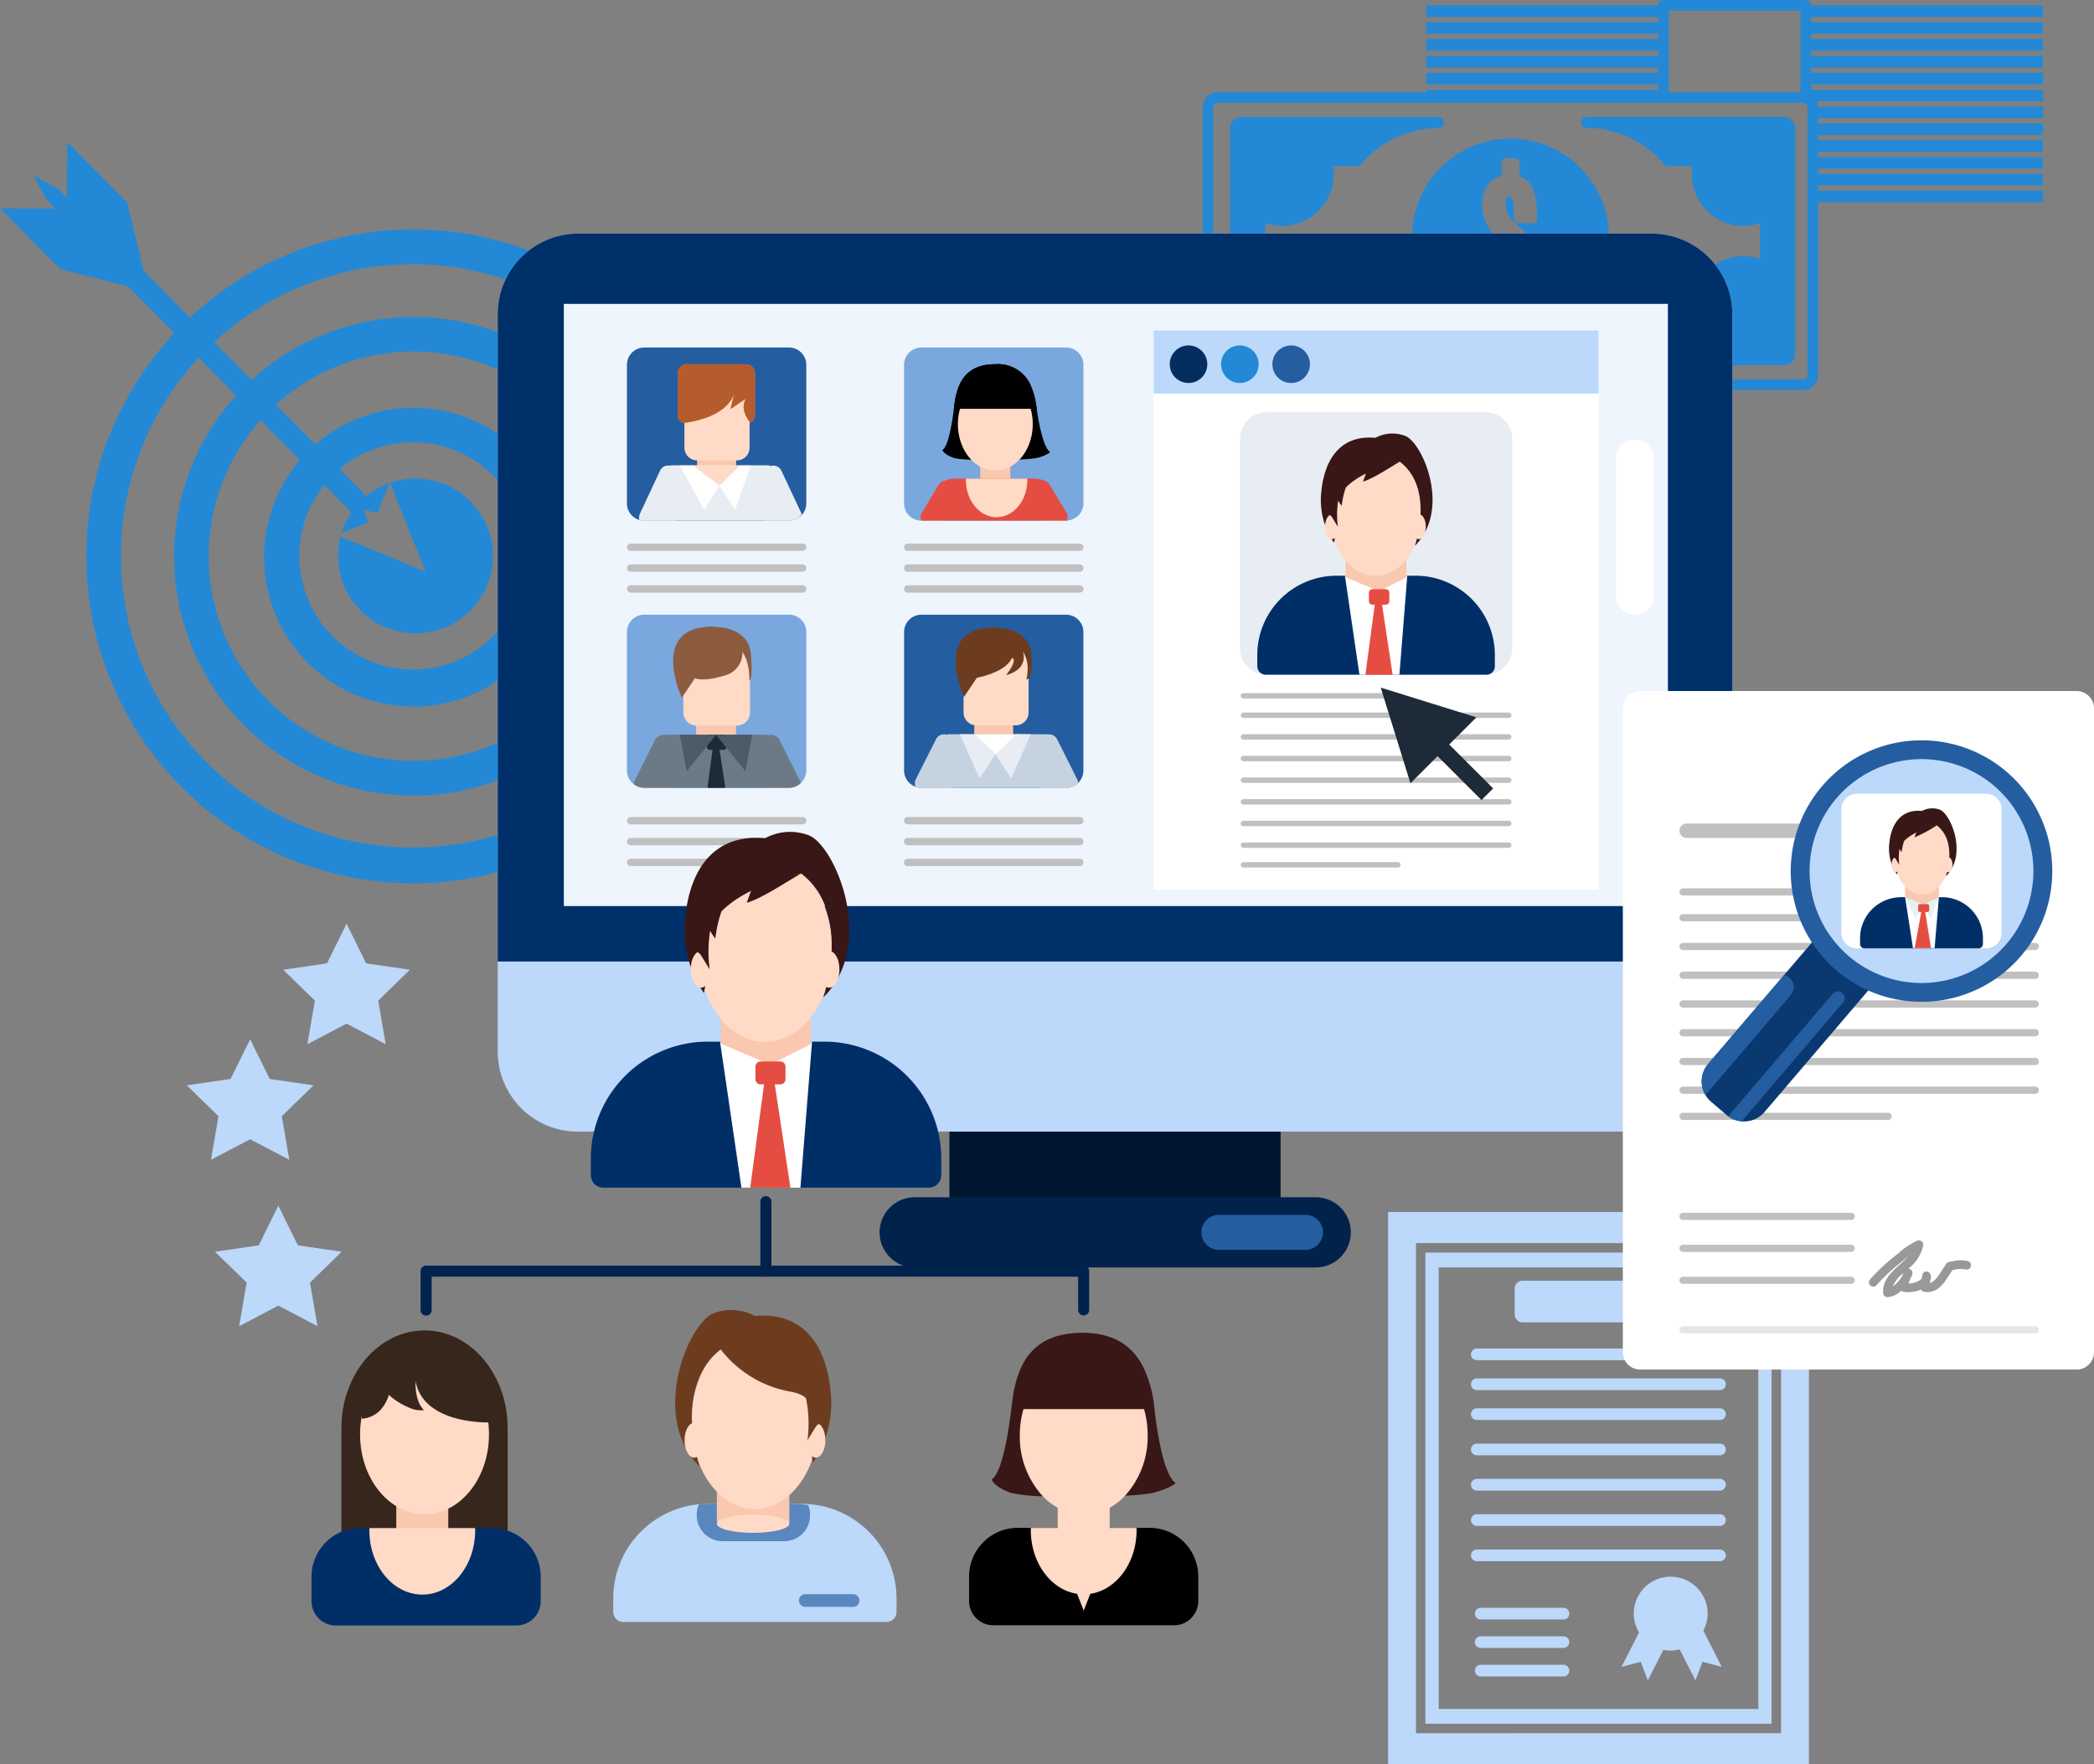 <svg xmlns="http://www.w3.org/2000/svg" width="345.755" height="291.319" viewBox="0 0 345.755 291.319">
  <rect x="0" y="0" width="345.755" height="291.319" fill="#808080" stroke="none"/>
  <g id="career-img" transform="translate(-34.918 -37.628)">
    <g id="Group_21663" data-name="Group 21663" transform="translate(34.918 37.628)">
      <g id="Group_21313" data-name="Group 21313" transform="translate(229.2 200.121)">
        <path id="Path_32373" data-name="Path 32373" d="M148.457,139.4H173.5a1.31,1.31,0,0,0,1.313-1.31v-4.258a1.312,1.312,0,0,0-1.312-1.308H148.457a1.306,1.306,0,0,0-1.3,1.308v4.258A1.305,1.305,0,0,0,148.457,139.4Z" transform="translate(-126.258 -121.183)" fill="#bcd8fa"/>
        <path id="Path_32374" data-name="Path 32374" d="M185.032,137.551H144.88a.965.965,0,0,0,0,1.93h40.152a.965.965,0,1,0,0-1.93Z" transform="translate(-130.233 -115.012)" fill="#bcd8fa"/>
        <path id="Path_32375" data-name="Path 32375" d="M185.032,139.767H144.88a.965.965,0,0,0,0,1.93h40.152a.965.965,0,1,0,0-1.93Z" transform="translate(-130.233 -112.29)" fill="#bcd8fa"/>
        <path id="Path_32376" data-name="Path 32376" d="M185.032,141.981H144.88a.965.965,0,0,0,0,1.93h40.152a.965.965,0,1,0,0-1.93Z" transform="translate(-130.233 -109.57)" fill="#bcd8fa"/>
        <path id="Path_32377" data-name="Path 32377" d="M185.032,144.6H144.88a.965.965,0,0,0,0,1.93h40.152a.965.965,0,1,0,0-1.93Z" transform="translate(-130.233 -106.357)" fill="#bcd8fa"/>
        <path id="Path_32378" data-name="Path 32378" d="M185.032,147.213H144.88a.965.965,0,0,0,0,1.93h40.152a.965.965,0,1,0,0-1.93Z" transform="translate(-130.233 -103.144)" fill="#bcd8fa"/>
        <path id="Path_32379" data-name="Path 32379" d="M185.032,149.829H144.88a.965.965,0,0,0,0,1.93h40.152a.965.965,0,1,0,0-1.93Z" transform="translate(-130.233 -99.93)" fill="#bcd8fa"/>
        <path id="Path_32380" data-name="Path 32380" d="M185.032,152.445H144.88a.965.965,0,0,0,0,1.93h40.152a.965.965,0,1,0,0-1.93Z" transform="translate(-130.233 -96.717)" fill="#bcd8fa"/>
        <path id="Path_32381" data-name="Path 32381" d="M158.83,156.764h-13.66a.965.965,0,0,0,0,1.93h13.66a.965.965,0,1,0,0-1.93Z" transform="translate(-129.875 -91.412)" fill="#bcd8fa"/>
        <path id="Path_32382" data-name="Path 32382" d="M158.83,158.874h-13.66a.965.965,0,0,0,0,1.93h13.66a.965.965,0,1,0,0-1.93Z" transform="translate(-129.875 -88.82)" fill="#bcd8fa"/>
        <path id="Path_32383" data-name="Path 32383" d="M158.83,160.985h-13.66a.965.965,0,0,0,0,1.93h13.66a.965.965,0,1,0,0-1.93Z" transform="translate(-129.875 -86.227)" fill="#bcd8fa"/>
        <path id="Path_32384" data-name="Path 32384" d="M169.3,160.558a6.1,6.1,0,0,0-12.2,0,6.037,6.037,0,0,0,.878,3.1l-2.908,5.7,3.18-.849,1.172,3.073,2.576-5.045a5.706,5.706,0,0,0,2.676-.078l2.612,5.123,1.174-3.073,3.184.849-3.059-5.99A6,6,0,0,0,169.3,160.558Z" transform="translate(-116.541 -94.243)" fill="#bcd8fa"/>
        <path id="Path_32385" data-name="Path 32385" d="M205.7,127.436H137.776v91.2h69.483v-91.2Zm-63.32,86.058V132.577h60.274v80.917H142.38Z" transform="translate(-137.776 -127.436)" fill="#bcd8fa"/>
        <path id="Path_32386" data-name="Path 32386" d="M197.7,130.442H140.541v77.8H197.7ZM142.736,205.8v-72.9h52.773v72.9Z" transform="translate(-134.38 -123.744)" fill="#bcd8fa"/>
      </g>
      <g id="Group_21314" data-name="Group 21314" transform="translate(198.583)">
        <path id="Path_32387" data-name="Path 32387" d="M262.789,40.438v-1.93H224.5a.879.879,0,0,0-.88-.88H200.126a.881.881,0,0,0-.88.88H160.975v1.93h38.271V41.3H160.975v1.912h38.271v.869H160.975v1.927h38.271v.849H160.975v1.932h38.271v.849H160.975v1.925h38.271v.869H160.975v.421H126.509a2.473,2.473,0,0,0-2.471,2.489l0,44.192a2.486,2.486,0,0,0,2.46,2.478h96.7a2.477,2.477,0,0,0,2.473-2.478V71.046h37.122V69.119H225.667V68.27h37.122V66.344H225.667v-.869h37.122V63.563H225.667V62.7h37.122V60.769H225.667V59.92h37.122V57.993H225.667v-.853h37.122V55.218H225.656a2.474,2.474,0,0,0-.2-.871h37.329v-1.91H224.5v-.869h38.289V49.643H224.5v-.849h38.289V46.862H224.5v-.851h38.289V44.083H224.5v-.869h38.289V41.3H224.5v-.867h38.289Zm-40.05,0V52.859H201.007V39.386h21.733Zm1.168,59.1a.721.721,0,0,1-.715.718H126.509a.722.722,0,0,1-.713-.718l0-44.208a.719.719,0,0,1,.709-.715h96.685a.687.687,0,0,1,.428.163,1.017,1.017,0,0,1,.287.553V99.54Z" transform="translate(-124.036 -37.628)" fill="#2389d6"/>
        <path id="Path_32388" data-name="Path 32388" d="M171.02,58.441a16.772,16.772,0,0,0-.885-1.927q-.231-.435-.484-.849a16.2,16.2,0,0,0-1.375-1.925l-.007-.013c-.25-.3-.526-.575-.8-.856a16.28,16.28,0,0,0-2.21-1.912q-.642-.465-1.33-.867a16.126,16.126,0,0,0-5.29-1.927,14.874,14.874,0,0,0-5.684,0,16.156,16.156,0,0,0-5.292,1.927c-.457.267-.9.557-1.33.867a16.128,16.128,0,0,0-2.208,1.912c-.27.281-.546.557-.8.856,0,0-.009.007-.009.013a15.855,15.855,0,0,0-1.37,1.925,16.248,16.248,0,1,0,30.1,8.481A16.3,16.3,0,0,0,171.02,58.441Zm-13.53,15.215v2.3a.734.734,0,0,1-.735.731h-1.5a.732.732,0,0,1-.733-.733V73.694a4.051,4.051,0,0,1-2.208-1.462,6.953,6.953,0,0,1-1.05-4.321l0-1.359a.728.728,0,0,1,.733-.733l2.393,0a.741.741,0,0,1,.735.738l0,1.346c0,1.473.256,2.389.677,2.389.388,0,.481-.136.51-.183a2.48,2.48,0,0,0,.218-1.339,4.471,4.471,0,0,0-1.587-3.2c-.049-.047-.194-.187-.608-.579-.343-.325-.555-.524-.653-.619a7.467,7.467,0,0,1-2.567-5.473c0-.16.018-.294.029-.448a6.352,6.352,0,0,1,.372-1.927,4.1,4.1,0,0,1,.437-.849,3.868,3.868,0,0,1,2.384-1.6v-2.2a.734.734,0,0,1,.738-.738h1.5a.736.736,0,0,1,.738.738v1l0,.869v.4a3.583,3.583,0,0,1,.876.408,3.457,3.457,0,0,1,1.041,1.114,4.849,4.849,0,0,1,.414.849,8.5,8.5,0,0,1,.432,1.927,15.337,15.337,0,0,1,.1,1.832l0,.867a.727.727,0,0,1-.733.733H157.1a.73.73,0,0,1-.735-.733V59.887a9.03,9.03,0,0,0-.1-1.444,3.165,3.165,0,0,0-.16-.631c-.125-.31-.243-.31-.365-.31-.39,0-.5.138-.539.189a1.5,1.5,0,0,0-.194.751c-.009.114-.018.23-.018.377a4.047,4.047,0,0,0,1.417,2.852l1.3,1.217a8.032,8.032,0,0,1,2.772,5.86C160.48,72,158.973,73.228,157.489,73.656Z" transform="translate(-104.981 -25.023)" fill="#2389d6"/>
        <path id="Path_32389" data-name="Path 32389" d="M160.491,85.465a16.617,16.617,0,0,1-12.775-5.981.909.909,0,0,0-.7-.328h-3.955a8.5,8.5,0,0,0-8.439-9.871,8.491,8.491,0,0,0-2.723.452V63.852a8.53,8.53,0,0,0,11.271-8.1,8.289,8.289,0,0,0-.109-1.317h3.955a.906.906,0,0,0,.7-.332,16.636,16.636,0,0,1,10.765-5.845,16.282,16.282,0,0,1,2.01-.131.9.9,0,0,0,.889-.773.823.823,0,0,0,.031-.147.908.908,0,0,0-.354-.706.865.865,0,0,0-.566-.209H127.909a1.839,1.839,0,0,0-1.843,1.836V85.476a1.839,1.839,0,0,0,1.843,1.836h32.582a.924.924,0,0,0,0-1.847Z" transform="translate(-121.542 -26.987)" fill="#2389d6"/>
        <path id="Path_32390" data-name="Path 32390" d="M186.4,46.5a1.782,1.782,0,0,0-.813-.214l-19.021,0H164.8l-11.8,0a.962.962,0,0,0-.925.916c0,.051.025.1.029.147a.915.915,0,0,0,.894.773,16.627,16.627,0,0,1,6.03,1.157,17.166,17.166,0,0,1,1.838.849,16.918,16.918,0,0,1,2.837,1.927c.332.279.66.562.972.867.042.045.082.094.125.134.3.305.6.615.88.943.029.033.062.065.091.1a.928.928,0,0,0,.709.334h3.955c-.02.131-.02.27-.033.4a7.979,7.979,0,0,0-.074.869c0,.016-.007.033-.007.051a8.663,8.663,0,0,0,.221,1.876,7.835,7.835,0,0,0,.267.849,8.125,8.125,0,0,0,.626,1.413c.1.172.174.352.281.513.082.127.176.245.265.37a9.2,9.2,0,0,0,.729.88,8.485,8.485,0,0,0,8.884,2.2l0,5.883a8.53,8.53,0,0,0-11.271,8.1,8.945,8.945,0,0,0,.109,1.324h-3.953a.928.928,0,0,0-.709.328A16.625,16.625,0,0,1,153,85.472a.919.919,0,1,0,0,1.838h32.582a1.841,1.841,0,0,0,1.838-1.841V48.132A1.852,1.852,0,0,0,186.4,46.5Z" transform="translate(-89.593 -26.992)" fill="#2389d6"/>
      </g>
      <g id="Group_21315" data-name="Group 21315" transform="translate(0 23.429)">
        <path id="Path_32391" data-name="Path 32391" d="M68.548,73.79a12.783,12.783,0,1,1-8.171,8.869l14.036,5.8Z" transform="translate(-4.147 -17.494)" fill="#2389d6"/>
        <path id="Path_32392" data-name="Path 32392" d="M56,71.929l7.706,7.8a53.981,53.981,0,1,0,2.567-2.569l-7.69-7.781.038-.038L55.931,58.174,46.015,48.142l-.051,9.178-1.437-1.437-4.118-2.264,2.255,4.122,1.424,1.422-9.17-.051,9.914,10.03,11.135,2.823ZM67.717,83.782,73.9,90.041a39.514,39.514,0,1,0,2.556-2.574l-6.179-6.253a48.154,48.154,0,1,1-2.563,2.567ZM91,102.177a18.756,18.756,0,1,1-2.531,2.6l4.47,4.523a12.68,12.68,0,0,0-1.647,3.438L95.666,111h0l-.172-.595-.448-1.553,1.567.45.588.167,2.055-5.009a12.7,12.7,0,0,0-3.864,2.159ZM80.467,91.518A33.791,33.791,0,1,1,77.911,94.1l6.529,6.6a24.667,24.667,0,1,0,2.554-2.58Z" transform="translate(-34.918 -48.142)" fill="#2389d6"/>
      </g>
      <g id="Group_21334" data-name="Group 21334" transform="translate(82.185 38.572)">
        <g id="Group_21318" data-name="Group 21318" transform="translate(74.584 142.543)">
          <g id="Group_21317" data-name="Group 21317">
            <g id="Group_21316" data-name="Group 21316">
              <rect id="Rectangle_6554" data-name="Rectangle 6554" width="54.681" height="22.348" fill="#001630"/>
            </g>
          </g>
        </g>
        <g id="Group_21321" data-name="Group 21321" transform="translate(0.002)">
          <g id="Group_21320" data-name="Group 21320">
            <g id="Group_21319" data-name="Group 21319">
              <path id="Path_32393" data-name="Path 32393" d="M275.652,68.174V189.981a13.252,13.252,0,0,1-13.276,13.234H85.039A13.208,13.208,0,0,1,71.8,189.981V68.174A13.286,13.286,0,0,1,85.039,54.938H262.376A13.33,13.33,0,0,1,275.652,68.174Z" transform="translate(-71.801 -54.938)" fill="#bcd8fa"/>
            </g>
          </g>
        </g>
        <g id="Group_21324" data-name="Group 21324">
          <g id="Group_21323" data-name="Group 21323">
            <g id="Group_21322" data-name="Group 21322">
              <path id="Path_32394" data-name="Path 32394" d="M275.653,68.174V175.129H71.8V68.174A13.286,13.286,0,0,1,85.038,54.938H262.375A13.33,13.33,0,0,1,275.653,68.174Z" transform="translate(-71.8 -54.938)" fill="#00306a"/>
            </g>
          </g>
        </g>
        <g id="Group_21327" data-name="Group 21327" transform="translate(10.914 11.601)">
          <g id="Group_21326" data-name="Group 21326">
            <g id="Group_21325" data-name="Group 21325">
              <rect id="Rectangle_6555" data-name="Rectangle 6555" width="182.297" height="99.434" fill="#eef5fd"/>
            </g>
          </g>
        </g>
        <g id="Group_21330" data-name="Group 21330" transform="translate(62.992 159.115)">
          <g id="Group_21329" data-name="Group 21329">
            <g id="Group_21328" data-name="Group 21328">
              <path id="Path_32395" data-name="Path 32395" d="M177.935,132.12a5.793,5.793,0,0,1-5.776,5.814H105.847a5.795,5.795,0,0,1,0-11.589H172.16A5.783,5.783,0,0,1,177.935,132.12Z" transform="translate(-100.069 -126.344)" fill="#00224b"/>
            </g>
          </g>
        </g>
        <g id="Group_21333" data-name="Group 21333" transform="translate(116.189 162.008)">
          <g id="Group_21332" data-name="Group 21332">
            <g id="Group_21331" data-name="Group 21331">
              <path id="Path_32396" data-name="Path 32396" d="M144.012,130.55a2.891,2.891,0,0,1-2.9,2.886H126.843a2.89,2.89,0,0,1-2.9-2.886h0a2.9,2.9,0,0,1,2.9-2.908h14.272a2.9,2.9,0,0,1,2.9,2.908Z" transform="translate(-123.942 -127.642)" fill="#255da1"/>
            </g>
          </g>
        </g>
      </g>
      <g id="Group_21338" data-name="Group 21338" transform="translate(103.517 134.907)">
        <g id="Group_21335" data-name="Group 21335">
          <path id="Path_32397" data-name="Path 32397" d="M110.994,98.781a.6.6,0,0,1-.6.6H81.979a.6.6,0,0,1-.606-.6h0a.609.609,0,0,1,.606-.611H110.4a.607.607,0,0,1,.6.611Z" transform="translate(-81.373 -98.17)" fill="silver"/>
        </g>
        <g id="Group_21336" data-name="Group 21336" transform="translate(0 3.441)">
          <path id="Path_32398" data-name="Path 32398" d="M110.994,100.318a.606.606,0,0,1-.6.611H81.979a.606.606,0,0,1-.606-.611h0a.606.606,0,0,1,.606-.6H110.4a.6.6,0,0,1,.6.6Z" transform="translate(-81.373 -99.714)" fill="silver"/>
        </g>
        <g id="Group_21337" data-name="Group 21337" transform="translate(0 6.886)">
          <path id="Path_32399" data-name="Path 32399" d="M110.994,101.862a.609.609,0,0,1-.6.608H81.979a.609.609,0,0,1-.606-.608h0a.6.6,0,0,1,.606-.6H110.4a.6.6,0,0,1,.6.6Z" transform="translate(-81.373 -101.26)" fill="silver"/>
        </g>
      </g>
      <g id="Group_21342" data-name="Group 21342" transform="translate(149.271 134.907)">
        <g id="Group_21339" data-name="Group 21339">
          <path id="Path_32400" data-name="Path 32400" d="M131.529,98.781a.6.6,0,0,1-.6.6H102.51a.6.6,0,0,1-.6-.6h0a.609.609,0,0,1,.6-.611h28.42a.608.608,0,0,1,.6.611Z" transform="translate(-101.906 -98.17)" fill="silver"/>
        </g>
        <g id="Group_21340" data-name="Group 21340" transform="translate(0 3.441)">
          <path id="Path_32401" data-name="Path 32401" d="M131.529,100.318a.606.606,0,0,1-.6.611H102.51a.606.606,0,0,1-.6-.611h0a.606.606,0,0,1,.6-.6h28.42a.6.6,0,0,1,.6.6Z" transform="translate(-101.906 -99.714)" fill="silver"/>
        </g>
        <g id="Group_21341" data-name="Group 21341" transform="translate(0 6.886)">
          <path id="Path_32402" data-name="Path 32402" d="M131.529,101.862a.609.609,0,0,1-.6.608H102.51a.608.608,0,0,1-.6-.608h0a.6.6,0,0,1,.6-.6h28.42a.6.6,0,0,1,.6.6Z" transform="translate(-101.906 -101.26)" fill="silver"/>
        </g>
      </g>
      <g id="Group_21346" data-name="Group 21346" transform="translate(103.517 89.752)">
        <g id="Group_21343" data-name="Group 21343">
          <path id="Path_32403" data-name="Path 32403" d="M110.994,78.517a.6.6,0,0,1-.6.6H81.979a.6.6,0,0,1-.606-.6h0a.608.608,0,0,1,.606-.611H110.4a.6.6,0,0,1,.6.611Z" transform="translate(-81.373 -77.906)" fill="silver"/>
        </g>
        <g id="Group_21344" data-name="Group 21344" transform="translate(0 3.438)">
          <path id="Path_32404" data-name="Path 32404" d="M110.994,80.055a.608.608,0,0,1-.6.611H81.979a.608.608,0,0,1-.606-.611h0a.6.6,0,0,1,.606-.606H110.4a.6.6,0,0,1,.6.606Z" transform="translate(-81.373 -79.449)" fill="silver"/>
        </g>
        <g id="Group_21345" data-name="Group 21345" transform="translate(0 6.883)">
          <path id="Path_32405" data-name="Path 32405" d="M110.994,81.6a.609.609,0,0,1-.6.611H81.979a.609.609,0,0,1-.606-.611h0a.6.6,0,0,1,.606-.6H110.4a.6.6,0,0,1,.6.6Z" transform="translate(-81.373 -80.995)" fill="silver"/>
        </g>
      </g>
      <g id="Group_21350" data-name="Group 21350" transform="translate(149.271 89.752)">
        <g id="Group_21347" data-name="Group 21347">
          <path id="Path_32406" data-name="Path 32406" d="M131.529,78.517a.6.6,0,0,1-.6.6H102.51a.6.6,0,0,1-.6-.6h0a.607.607,0,0,1,.6-.611h28.42a.6.6,0,0,1,.6.611Z" transform="translate(-101.906 -77.906)" fill="silver"/>
        </g>
        <g id="Group_21348" data-name="Group 21348" transform="translate(0 3.438)">
          <path id="Path_32407" data-name="Path 32407" d="M131.529,80.055a.608.608,0,0,1-.6.611H102.51a.607.607,0,0,1-.6-.611h0a.6.6,0,0,1,.6-.606h28.42a.6.6,0,0,1,.6.606Z" transform="translate(-101.906 -79.449)" fill="silver"/>
        </g>
        <g id="Group_21349" data-name="Group 21349" transform="translate(0 6.883)">
          <path id="Path_32408" data-name="Path 32408" d="M131.529,81.6a.609.609,0,0,1-.6.611H102.51a.609.609,0,0,1-.6-.611h0a.6.6,0,0,1,.6-.6h28.42a.6.6,0,0,1,.6.6Z" transform="translate(-101.906 -80.995)" fill="silver"/>
        </g>
      </g>
      <g id="Group_21366" data-name="Group 21366" transform="translate(149.275 57.379)">
        <g id="Group_21352" data-name="Group 21352">
          <g id="Group_21351" data-name="Group 21351">
            <path id="Path_32409" data-name="Path 32409" d="M131.525,66.244V89.1a2.84,2.84,0,0,1-2.739,2.846.212.212,0,0,1-.107.02H104.756a2.864,2.864,0,0,1-2.848-2.866V66.244a2.868,2.868,0,0,1,2.872-2.866h23.9A2.863,2.863,0,0,1,131.525,66.244Z" transform="translate(-101.908 -63.378)" fill="#7aa7de"/>
          </g>
        </g>
        <g id="Group_21365" data-name="Group 21365" transform="translate(2.728 2.756)">
          <g id="Group_21354" data-name="Group 21354" transform="translate(9.857 15.42)">
            <g id="Group_21353" data-name="Group 21353">
              <path id="Path_32410" data-name="Path 32410" d="M112.516,72.359v3.617a.832.832,0,0,1-.833.829h-3.3a.83.83,0,0,1-.662-.332.872.872,0,0,1-.169-.5V72.359a.816.816,0,0,1,.2-.539.834.834,0,0,1,.626-.285h3.3a.841.841,0,0,1,.836.824Z" transform="translate(-107.556 -71.535)" fill="#f9c8ae"/>
            </g>
          </g>
          <g id="Group_21364" data-name="Group 21364">
            <g id="Group_21356" data-name="Group 21356" transform="translate(0.117 23.695)">
              <g id="Group_21355" data-name="Group 21355">
                <path id="Path_32411" data-name="Path 32411" d="M107.149,77.17l-.045.214h-3.92v-.04l.258-1.074a1.369,1.369,0,0,1,1.647-.983l1.05.258A1.347,1.347,0,0,1,107.149,77.17Z" transform="translate(-103.185 -75.249)" fill="#edc490"/>
              </g>
            </g>
            <g id="Group_21358" data-name="Group 21358" transform="translate(20.044 23.696)">
              <g id="Group_21357" data-name="Group 21357">
                <path id="Path_32412" data-name="Path 32412" d="M116.126,77.384H112.2l-.04-.214a1.346,1.346,0,0,1,1-1.624l1.05-.258a1.368,1.368,0,0,1,1.651.983Z" transform="translate(-112.128 -75.249)" fill="#edc490"/>
              </g>
            </g>
            <g id="Group_21359" data-name="Group 21359" transform="translate(3.605 0.002)">
              <path id="Path_32413" data-name="Path 32413" d="M120.326,80.083c-1.569.41-11.964.586-13.686,0s-1.89-1.31-1.89-1.31c1.226-.7,1.89-6.8,1.89-6.8.016-.1.111-.894.131-1a10.589,10.589,0,0,1,.951-3.273c.936-1.8,2.609-3.086,5.756-3.086a5.894,5.894,0,0,1,5.765,3.309c.025.025,1.081,4.027,1.081,4.051,0,0,.791,6.2,2.215,7.162A5.352,5.352,0,0,1,120.326,80.083Z" transform="translate(-104.75 -64.616)"/>
            </g>
            <g id="Group_21360" data-name="Group 21360" transform="translate(6.161 2.244)">
              <path id="Path_32414" data-name="Path 32414" d="M118.255,73.278c0,4.234-2.768,7.661-6.186,7.661S105.9,77.51,105.9,73.278a9.06,9.06,0,0,1,.345-2.538c.84-2.981,3.14-5.118,5.827-5.118,2.7,0,5,2.139,5.838,5.118A9.06,9.06,0,0,1,118.255,73.278Z" transform="translate(-105.897 -65.622)" fill="#ffdac6"/>
            </g>
            <g id="Group_21361" data-name="Group 21361" transform="translate(5.494)">
              <path id="Path_32415" data-name="Path 32415" d="M119.284,71.977H105.6l.082-.686c.018-.109.029-.209.049-.316a10.589,10.589,0,0,1,.951-3.273c.936-1.8,2.609-3.086,5.756-3.086a5.894,5.894,0,0,1,5.765,3.309.112.112,0,0,1,.038.076A11.624,11.624,0,0,1,119.284,71.977Z" transform="translate(-105.598 -64.615)"/>
            </g>
            <g id="Group_21362" data-name="Group 21362" transform="translate(0 18.887)">
              <path id="Path_32416" data-name="Path 32416" d="M127.282,80.014a.2.2,0,0,1-.067.149l-.04-.131H103.252v-.04a1.3,1.3,0,0,1,.085-1.246l2.808-4.693a1.373,1.373,0,0,1,1.05-.619,4.087,4.087,0,0,1,1.5-.343h13.3a4.22,4.22,0,0,1,1.522.343,1.349,1.349,0,0,1,.9.619l.194.325a.375.375,0,0,1,.085.149l2.549,4.218A1.289,1.289,0,0,1,127.282,80.014Z" transform="translate(-103.132 -73.091)" fill="#e54d42"/>
            </g>
            <g id="Group_21363" data-name="Group 21363" transform="translate(7.48 18.894)">
              <path id="Path_32417" data-name="Path 32417" d="M116.635,73.3c0,3.412-2.268,6.161-5.083,6.161-2.788,0-5.063-2.75-5.063-6.161a1.293,1.293,0,0,1,.011-.207h10.125A1.61,1.61,0,0,1,116.635,73.3Z" transform="translate(-106.489 -73.094)" fill="#ffdac6"/>
            </g>
          </g>
        </g>
      </g>
      <g id="Group_21397" data-name="Group 21397" transform="translate(103.517 101.493)">
        <g id="Group_21368" data-name="Group 21368">
          <g id="Group_21367" data-name="Group 21367">
            <path id="Path_32418" data-name="Path 32418" d="M110.994,86.045v22.849a2.846,2.846,0,0,1-.923,2.079,1.821,1.821,0,0,1-.406.321,2.757,2.757,0,0,1-1.542.472h-23.9a2.578,2.578,0,0,1-1.326-.361h-.022a2.079,2.079,0,0,1-.385-.263,2.782,2.782,0,0,1-1.114-2.248V86.045a2.866,2.866,0,0,1,2.848-2.87h23.9A2.873,2.873,0,0,1,110.994,86.045Z" transform="translate(-81.373 -83.175)" fill="#7aa7de"/>
          </g>
        </g>
        <g id="Group_21396" data-name="Group 21396" transform="translate(1.114 1.97)">
          <g id="Group_21370" data-name="Group 21370" transform="translate(10.31 15.389)">
            <g id="Group_21369" data-name="Group 21369">
              <path id="Path_32419" data-name="Path 32419" d="M93.094,92.066v4.806a1.128,1.128,0,0,1-.223.664,1.115,1.115,0,0,1-.876.435H87.6a1.126,1.126,0,0,1-.878-.435,1.138,1.138,0,0,1-.223-.664V92.066a1.1,1.1,0,0,1,1.1-1.1H92a1.091,1.091,0,0,1,.789.339A1.067,1.067,0,0,1,93.094,92.066Z" transform="translate(-86.5 -90.965)" fill="#f9c8ae"/>
            </g>
          </g>
          <g id="Group_21371" data-name="Group 21371" transform="translate(21.094 23.183)">
            <path id="Path_32420" data-name="Path 32420" d="M95.882,97.9H91.6l-.107-.209a1.389,1.389,0,0,1,.6-1.865l2.293-1.2a1.37,1.37,0,0,1,1.861.579l1.179,2.224A2.717,2.717,0,0,1,95.882,97.9Z" transform="translate(-91.339 -94.463)" fill="#fbd099"/>
          </g>
          <g id="Group_21372" data-name="Group 21372" transform="translate(0.408 23.184)">
            <path id="Path_32421" data-name="Path 32421" d="M88.01,97.689,87.9,97.9H83.382a2.578,2.578,0,0,1-1.326-.361l1.2-2.335a1.379,1.379,0,0,1,1.861-.579l2.313,1.2A1.38,1.38,0,0,1,88.01,97.689Z" transform="translate(-82.056 -94.463)" fill="#fbd099"/>
          </g>
          <g id="Group_21376" data-name="Group 21376" transform="translate(6.522)">
            <g id="Group_21373" data-name="Group 21373" transform="translate(1.679 2.09)">
              <path id="Path_32422" data-name="Path 32422" d="M96.563,97.081A2.164,2.164,0,0,1,94.4,99.245H87.719a2.165,2.165,0,0,1-2.166-2.164V87.167A2.166,2.166,0,0,1,87.719,85H94.4a2.164,2.164,0,0,1,2.161,2.17Z" transform="translate(-85.553 -84.997)" fill="#ffdac6"/>
            </g>
            <g id="Group_21374" data-name="Group 21374">
              <path id="Path_32423" data-name="Path 32423" d="M96.1,87.341a3.875,3.875,0,0,1-2.761,4.784c-3.759,1.145-4.945.45-4.945.45L86.229,95.8s-5.5-11.743,5.072-11.743A5.685,5.685,0,0,1,96.1,87.341Z" transform="translate(-84.8 -84.059)" fill="#8d5c3e"/>
            </g>
            <g id="Group_21375" data-name="Group 21375" transform="translate(7.182 0.082)">
              <path id="Path_32424" data-name="Path 32424" d="M88.184,84.1s5.107.009,5.488,4.459-.263,4.354-.263,4.354.325-4.994-2.979-6.135S88.184,84.1,88.184,84.1Z" transform="translate(-88.023 -84.096)" fill="#8d5c3e"/>
            </g>
          </g>
          <g id="Group_21377" data-name="Group 21377" transform="translate(0 17.838)">
            <path id="Path_32425" data-name="Path 32425" d="M109.457,100.055a1.822,1.822,0,0,1-.406.321,2.757,2.757,0,0,1-1.542.472h-23.9a2.578,2.578,0,0,1-1.326-.361h-.022a2.079,2.079,0,0,1-.385-.263,1.265,1.265,0,0,1,.149-.533l3.385-6.75a1.563,1.563,0,0,1,1.649-.816s.022,0,.022-.04c.109,0,.192-.022.258-.022h16.276a2.89,2.89,0,0,1,.472.089.02.02,0,0,0,.02.02,1.556,1.556,0,0,1,1.843.769l3.385,6.75A1.049,1.049,0,0,1,109.457,100.055Z" transform="translate(-81.873 -92.064)" fill="#6c7a88"/>
          </g>
          <g id="Group_21384" data-name="Group 21384" transform="translate(12.08 17.851)">
            <g id="Group_21380" data-name="Group 21380">
              <g id="Group_21379" data-name="Group 21379">
                <g id="Group_21378" data-name="Group 21378">
                  <path id="Path_32426" data-name="Path 32426" d="M90.572,94a.557.557,0,0,1-.546.573H87.842A.562.562,0,0,1,87.294,94V92.652a.567.567,0,0,1,.548-.582h2.184a.567.567,0,0,1,.546.582Z" transform="translate(-87.294 -92.07)" fill="#1d2a38"/>
                </g>
              </g>
            </g>
            <g id="Group_21383" data-name="Group 21383" transform="translate(0.107 2.346)">
              <g id="Group_21382" data-name="Group 21382">
                <g id="Group_21381" data-name="Group 21381">
                  <path id="Path_32427" data-name="Path 32427" d="M90.3,99.545H87.342l.557-4.216.279-2.055.02-.152h1.116l.02.152.321,2.055Z" transform="translate(-87.342 -93.123)" fill="#1d2a38"/>
                </g>
              </g>
            </g>
          </g>
          <g id="Group_21395" data-name="Group 21395" transform="translate(7.614 17.86)">
            <g id="Group_21389" data-name="Group 21389">
              <g id="Group_21388" data-name="Group 21388">
                <g id="Group_21387" data-name="Group 21387">
                  <g id="Group_21386" data-name="Group 21386">
                    <g id="Group_21385" data-name="Group 21385">
                      <path id="Path_32428" data-name="Path 32428" d="M91.291,92.074,86.44,98.093l-1.15-6.019h6Z" transform="translate(-85.29 -92.074)" fill="#4d5a68"/>
                    </g>
                  </g>
                </g>
              </g>
            </g>
            <g id="Group_21394" data-name="Group 21394" transform="translate(5.974)">
              <g id="Group_21393" data-name="Group 21393">
                <g id="Group_21392" data-name="Group 21392">
                  <g id="Group_21391" data-name="Group 21391">
                    <g id="Group_21390" data-name="Group 21390">
                      <path id="Path_32429" data-name="Path 32429" d="M87.971,92.074l4.851,6.019,1.15-6.019h-6Z" transform="translate(-87.971 -92.074)" fill="#4d5a68"/>
                    </g>
                  </g>
                </g>
              </g>
            </g>
          </g>
        </g>
      </g>
      <g id="Group_21422" data-name="Group 21422" transform="translate(149.277 101.493)">
        <g id="Group_21399" data-name="Group 21399">
          <g id="Group_21398" data-name="Group 21398">
            <path id="Path_32430" data-name="Path 32430" d="M131.523,86.045v22.849a2.924,2.924,0,0,1-.878,2.079,1.887,1.887,0,0,1-.343.256,2.732,2.732,0,0,1-1.647.535h-23.9a2.062,2.062,0,0,1-.9-.174l-.02.022-.022-.022a2.848,2.848,0,0,1-1.9-2.7V86.045a2.865,2.865,0,0,1,2.848-2.87h23.9A2.872,2.872,0,0,1,131.523,86.045Z" transform="translate(-101.909 -83.175)" fill="#255da1"/>
          </g>
        </g>
        <g id="Group_21400" data-name="Group 21400" transform="translate(11.594 17.345)">
          <path id="Path_32431" data-name="Path 32431" d="M107.112,92.029v4.684a1.091,1.091,0,0,0,.214.646,1.068,1.068,0,0,0,.851.421h4.285a1.069,1.069,0,0,0,.853-.421,1.111,1.111,0,0,0,.218-.646V92.029a1.1,1.1,0,0,0-.261-.7,1.081,1.081,0,0,0-.811-.368h-4.285a1.079,1.079,0,0,0-.764.325A1.057,1.057,0,0,0,107.112,92.029Z" transform="translate(-107.112 -90.959)" fill="#f9c8ae"/>
        </g>
        <g id="Group_21401" data-name="Group 21401" transform="translate(1.943 24.948)">
          <path id="Path_32432" data-name="Path 32432" d="M108.842,97.5l-.279.513h-4.882a2.062,2.062,0,0,1-.9-.174l1.435-2.736a1.326,1.326,0,0,1,1.8-.577l.813.428,1.435.724A1.361,1.361,0,0,1,108.842,97.5Z" transform="translate(-102.781 -94.371)" fill="#fbd099"/>
        </g>
        <g id="Group_21402" data-name="Group 21402" transform="translate(1.779 19.754)">
          <path id="Path_32433" data-name="Path 32433" d="M111.546,95.59l-2.656,5.288h-5.116a2.062,2.062,0,0,1-.9-.174l-.02.047c-.022,0-.022-.022-.022-.047a1.445,1.445,0,0,1,.045-1.261l3.32-6.576a1.456,1.456,0,0,1,1.776-.749,1.159,1.159,0,0,1,.256.087l2.656,1.328A1.517,1.517,0,0,1,111.546,95.59Z" transform="translate(-102.708 -92.04)" fill="#c5d3e1"/>
        </g>
        <g id="Group_21403" data-name="Group 21403" transform="translate(22.353 24.948)">
          <path id="Path_32434" data-name="Path 32434" d="M116.334,98.012H112.37l-.279-.513a1.365,1.365,0,0,1,.582-1.823l1.818-.94.43-.212a1.342,1.342,0,0,1,1.818.577l1.241,2.373A2.724,2.724,0,0,1,116.334,98.012Z" transform="translate(-111.94 -94.371)" fill="#fbd099"/>
        </g>
        <g id="Group_21406" data-name="Group 21406" transform="translate(8.515 2.112)">
          <g id="Group_21404" data-name="Group 21404" transform="translate(1.31 2.275)">
            <path id="Path_32435" data-name="Path 32435" d="M106.318,96.916a2.11,2.11,0,0,0,2.108,2.11h6.511a2.114,2.114,0,0,0,2.115-2.11V87.252a2.111,2.111,0,0,0-2.115-2.108h-6.511a2.105,2.105,0,0,0-2.108,2.108Z" transform="translate(-106.318 -85.144)" fill="#ffdac6"/>
          </g>
          <g id="Group_21405" data-name="Group 21405">
            <path id="Path_32436" data-name="Path 32436" d="M118.235,88.544c-.37-4.332-5.344-4.341-5.344-4.341a.031.031,0,0,0-.009.009,4.4,4.4,0,0,0-.818-.089c-10.3,0-4.94,11.454-4.94,11.454l2.112-3.153s4.561-.775,5.767-3.191c.111-.227,1.052.238-.947,2.756,0,0,3.625-.735,2.8-3.81,1.3,1.836.557,4.5.557,4.5S118.609,92.878,118.235,88.544Z" transform="translate(-105.73 -84.123)" fill="#6d3c1f"/>
          </g>
        </g>
        <g id="Group_21407" data-name="Group 21407" transform="translate(19.729 19.745)">
          <path id="Path_32437" data-name="Path 32437" d="M119.77,100.089a1.886,1.886,0,0,1-.343.256,2.732,2.732,0,0,1-1.647.535h-4.2l-2.656-5.288a1.438,1.438,0,0,1-.1-.3,1.476,1.476,0,0,1,.789-1.754l.214-.111.022-.016,2.4-1.2a3.5,3.5,0,0,1,.408-.152h.042a1.532,1.532,0,0,1,1.609.813l3.3,6.576A1.409,1.409,0,0,1,119.77,100.089Z" transform="translate(-110.763 -92.036)" fill="#c5d3e1"/>
        </g>
        <g id="Group_21408" data-name="Group 21408" transform="translate(5.992 19.743)">
          <path id="Path_32438" data-name="Path 32438" d="M123.508,93.559v7.322H104.6V93.559a1.478,1.478,0,0,1,1.05-1.435l.02-.022a1.713,1.713,0,0,1,.47-.067h15.85a.768.768,0,0,1,.236.025h.042A1.554,1.554,0,0,1,123.508,93.559Z" transform="translate(-104.598 -92.035)" fill="#c5d3e1"/>
        </g>
        <g id="Group_21421" data-name="Group 21421" transform="translate(9.232 19.743)">
          <g id="Group_21410" data-name="Group 21410" transform="translate(2.433 0.007)">
            <g id="Group_21409" data-name="Group 21409">
              <path id="Path_32439" data-name="Path 32439" d="M107.144,92.038l3.387,3.338h0l4.323-3.338Z" transform="translate(-107.144 -92.038)" fill="#fff"/>
            </g>
          </g>
          <g id="Group_21415" data-name="Group 21415">
            <g id="Group_21414" data-name="Group 21414">
              <g id="Group_21413" data-name="Group 21413">
                <g id="Group_21412" data-name="Group 21412">
                  <g id="Group_21411" data-name="Group 21411">
                    <path id="Path_32440" data-name="Path 32440" d="M106.052,92.035l3.24,7.3,2.58-3.957,0,0h0l-3.387-3.338Z" transform="translate(-106.052 -92.035)" fill="#e8edf3"/>
                  </g>
                </g>
              </g>
            </g>
          </g>
          <g id="Group_21420" data-name="Group 21420" transform="translate(5.872)">
            <g id="Group_21419" data-name="Group 21419">
              <g id="Group_21418" data-name="Group 21418">
                <g id="Group_21417" data-name="Group 21417">
                  <g id="Group_21416" data-name="Group 21416">
                    <path id="Path_32441" data-name="Path 32441" d="M114.507,92.035l-3.238,7.3-2.58-3.957,0,0h0l3.385-3.338Z" transform="translate(-108.687 -92.035)" fill="#e8edf3"/>
                  </g>
                </g>
              </g>
            </g>
          </g>
        </g>
      </g>
      <g id="Group_21448" data-name="Group 21448" transform="translate(103.517 57.379)">
        <g id="Group_21424" data-name="Group 21424">
          <g id="Group_21423" data-name="Group 21423">
            <path id="Path_32442" data-name="Path 32442" d="M110.994,66.244V89.1a2.936,2.936,0,0,1-.729,1.925,4.194,4.194,0,0,1-.448.363h-.025a2.677,2.677,0,0,1-1.669.577h-23.9a2.257,2.257,0,0,1-.539-.065h-.042c-.085-.02-.149-.04-.234-.06A2.836,2.836,0,0,1,81.373,89.1V66.244a2.866,2.866,0,0,1,2.85-2.866h23.9A2.869,2.869,0,0,1,110.994,66.244Z" transform="translate(-81.373 -63.378)" fill="#255da1"/>
          </g>
        </g>
        <g id="Group_21447" data-name="Group 21447" transform="translate(2.007 2.761)">
          <g id="Group_21426" data-name="Group 21426" transform="translate(9.58 13.299)">
            <g id="Group_21425" data-name="Group 21425">
              <path id="Path_32443" data-name="Path 32443" d="M93.017,71.652v4.7a1.083,1.083,0,0,1-1.079,1.076h-4.29a1.074,1.074,0,0,1-1.076-1.076v-4.7a1.068,1.068,0,0,1,.261-.7,1.081,1.081,0,0,1,.816-.372h4.29a1.108,1.108,0,0,1,.773.328A1.047,1.047,0,0,1,93.017,71.652Z" transform="translate(-86.573 -70.585)" fill="#f9c8ae"/>
            </g>
          </g>
          <g id="Group_21434" data-name="Group 21434">
            <g id="Group_21427" data-name="Group 21427" transform="translate(20.621 22.573)">
              <path id="Path_32444" data-name="Path 32444" d="M97.32,77.423A2.677,2.677,0,0,1,95.651,78h-3.92l-.042-.085a1.358,1.358,0,0,1,.559-1.838L94.5,74.9a1.38,1.38,0,0,1,1.843.579Z" transform="translate(-91.528 -74.747)" fill="#ffdaab"/>
            </g>
            <g id="Group_21428" data-name="Group 21428" transform="translate(0.304 22.571)">
              <path id="Path_32445" data-name="Path 32445" d="M88.324,77.917l-.04.085H82.949a2.257,2.257,0,0,1-.539-.065l1.266-2.46a1.366,1.366,0,0,1,1.841-.579l2.231,1.179A1.367,1.367,0,0,1,88.324,77.917Z" transform="translate(-82.41 -74.746)" fill="#ffdaab"/>
            </g>
            <g id="Group_21430" data-name="Group 21430" transform="translate(7.484 1.961)">
              <g id="Group_21429" data-name="Group 21429">
                <path id="Path_32446" data-name="Path 32446" d="M96.393,77.3a2.115,2.115,0,0,1-2.112,2.115H87.747A2.116,2.116,0,0,1,85.632,77.3V67.609A2.115,2.115,0,0,1,87.747,65.5H94.28a2.113,2.113,0,0,1,2.112,2.112Z" transform="translate(-85.632 -65.497)" fill="#ffdac6"/>
              </g>
            </g>
            <g id="Group_21431" data-name="Group 21431" transform="translate(0 16.688)">
              <path id="Path_32447" data-name="Path 32447" d="M109.159,80.23a4.465,4.465,0,0,1-.448.394h-.025a2.573,2.573,0,0,1-1.669.617h-23.9a2.261,2.261,0,0,1-.539-.067h-.042c-.085-.022-.149-.047-.234-.069a1.78,1.78,0,0,1,.1-.994l3.32-7.084a1.478,1.478,0,0,1,1.649-.851.958.958,0,0,1,.256-.071h15.892a.736.736,0,0,1,.448.143,1.454,1.454,0,0,1,1.821.78l3.32,7.084A.251.251,0,0,1,109.159,80.23Z" transform="translate(-82.274 -72.106)" fill="#e8edf3"/>
            </g>
            <g id="Group_21432" data-name="Group 21432" transform="translate(6.367)">
              <path id="Path_32448" data-name="Path 32448" d="M97.893,66.146v6.8a1.5,1.5,0,0,1-.767,1.326c-1.838-2.331-.845-3.79-.691-3.986l-2.574,1.731.584-2.462c-1.3,3.369-5.756,4.443-8.443,4.775a1.511,1.511,0,0,1-.871-1.382v-6.8a1.525,1.525,0,0,1,1.531-1.531h9.7A1.522,1.522,0,0,1,97.893,66.146Z" transform="translate(-85.131 -64.617)" fill="#f7971e"/>
            </g>
            <g id="Group_21433" data-name="Group 21433" transform="translate(6.367)">
              <path id="Path_32449" data-name="Path 32449" d="M97.893,66.146v6.8a1.5,1.5,0,0,1-.767,1.326c-1.838-2.331-.845-3.79-.691-3.986l-2.574,1.731.584-2.462c-1.3,3.369-5.756,4.443-8.443,4.775a1.511,1.511,0,0,1-.871-1.382v-6.8a1.525,1.525,0,0,1,1.531-1.531h9.7A1.522,1.522,0,0,1,97.893,66.146Z" transform="translate(-85.131 -64.617)" fill="#b55c2f"/>
            </g>
          </g>
          <g id="Group_21446" data-name="Group 21446" transform="translate(6.742 16.719)">
            <g id="Group_21436" data-name="Group 21436" transform="translate(2.177)">
              <g id="Group_21435" data-name="Group 21435">
                <path id="Path_32450" data-name="Path 32450" d="M94.011,72.12l-3.4,3.345h0L86.276,72.12Z" transform="translate(-86.276 -72.12)" fill="#ffdac6"/>
              </g>
            </g>
            <g id="Group_21445" data-name="Group 21445">
              <g id="Group_21440" data-name="Group 21440">
                <g id="Group_21439" data-name="Group 21439">
                  <g id="Group_21438" data-name="Group 21438">
                    <g id="Group_21437" data-name="Group 21437">
                      <path id="Path_32451" data-name="Path 32451" d="M91.815,75.465v0L89.29,79.442l-2.217-4.058L86.043,73.49,85.3,72.12h2.177l4.336,3.345Z" transform="translate(-85.299 -72.12)" fill="#fff"/>
                    </g>
                  </g>
                </g>
              </g>
              <g id="Group_21444" data-name="Group 21444" transform="translate(6.513)">
                <g id="Group_21443" data-name="Group 21443">
                  <g id="Group_21442" data-name="Group 21442">
                    <g id="Group_21441" data-name="Group 21441">
                      <path id="Path_32452" data-name="Path 32452" d="M93.427,72.12l-2.616,7.322-2.587-3.973,0,0h0l3.4-3.345Z" transform="translate(-88.222 -72.12)" fill="#fff"/>
                    </g>
                  </g>
                </g>
              </g>
            </g>
          </g>
        </g>
      </g>
      <g id="Group_21449" data-name="Group 21449" transform="translate(190.497 54.563)">
        <rect id="Rectangle_6556" data-name="Rectangle 6556" width="73.445" height="92.355" fill="#fff"/>
      </g>
      <g id="Group_21451" data-name="Group 21451" transform="translate(204.758 68.06)">
        <g id="Group_21450" data-name="Group 21450">
          <path id="Path_32453" data-name="Path 32453" d="M171.725,107.18a4.341,4.341,0,0,1-4.339,4.341H131.146a4.343,4.343,0,0,1-4.339-4.341V72.505a4.343,4.343,0,0,1,4.339-4.334h36.241a4.34,4.34,0,0,1,4.339,4.334V107.18Z" transform="translate(-126.807 -68.171)" fill="#e8edf3"/>
        </g>
      </g>
      <g id="Group_21461" data-name="Group 21461" transform="translate(204.874 114.44)">
        <g id="Group_21452" data-name="Group 21452" transform="translate(0 3.211)">
          <path id="Path_32454" data-name="Path 32454" d="M171.548,90.872a.444.444,0,0,1-.439.446H127.3a.444.444,0,0,1-.443-.446h0a.442.442,0,0,1,.443-.446h43.807a.44.44,0,0,1,.439.446Z" transform="translate(-126.859 -90.426)" fill="silver"/>
        </g>
        <g id="Group_21453" data-name="Group 21453" transform="translate(0.002)">
          <path id="Path_32455" data-name="Path 32455" d="M153.252,89.431a.443.443,0,0,1-.439.448H127.3a.442.442,0,0,1-.441-.448h0a.439.439,0,0,1,.441-.446h25.512a.436.436,0,0,1,.439.446Z" transform="translate(-126.86 -88.985)" fill="silver"/>
        </g>
        <g id="Group_21454" data-name="Group 21454" transform="translate(0.002 27.912)">
          <path id="Path_32456" data-name="Path 32456" d="M153.252,101.954a.442.442,0,0,1-.439.448H127.3a.442.442,0,0,1-.441-.448h0a.441.441,0,0,1,.441-.443h25.512a.438.438,0,0,1,.439.443Z" transform="translate(-126.86 -101.511)" fill="silver"/>
        </g>
        <g id="Group_21455" data-name="Group 21455" transform="translate(0 6.787)">
          <path id="Path_32457" data-name="Path 32457" d="M171.548,92.472a.445.445,0,0,1-.439.45H127.3a.445.445,0,0,1-.443-.45h0a.44.44,0,0,1,.443-.441h43.807a.437.437,0,0,1,.439.441Z" transform="translate(-126.859 -92.031)" fill="silver"/>
        </g>
        <g id="Group_21456" data-name="Group 21456" transform="translate(0 10.357)">
          <path id="Path_32458" data-name="Path 32458" d="M171.548,94.079a.449.449,0,0,1-.439.452H127.3a.448.448,0,0,1-.443-.452h0a.444.444,0,0,1,.443-.446h43.807a.443.443,0,0,1,.439.446Z" transform="translate(-126.859 -93.633)" fill="silver"/>
        </g>
        <g id="Group_21457" data-name="Group 21457" transform="translate(0 13.936)">
          <path id="Path_32459" data-name="Path 32459" d="M171.548,95.68a.443.443,0,0,1-.439.448H127.3a.444.444,0,0,1-.443-.448h0a.44.44,0,0,1,.443-.441h43.807a.439.439,0,0,1,.439.441Z" transform="translate(-126.859 -95.239)" fill="silver"/>
        </g>
        <g id="Group_21458" data-name="Group 21458" transform="translate(0 17.512)">
          <path id="Path_32460" data-name="Path 32460" d="M171.548,97.285a.448.448,0,0,1-.439.45H127.3a.449.449,0,0,1-.443-.45h0a.438.438,0,0,1,.443-.441h43.807a.437.437,0,0,1,.439.441Z" transform="translate(-126.859 -96.844)" fill="silver"/>
        </g>
        <g id="Group_21459" data-name="Group 21459" transform="translate(0 21.082)">
          <path id="Path_32461" data-name="Path 32461" d="M171.548,98.894a.441.441,0,0,1-.439.443H127.3a.442.442,0,0,1-.443-.443h0a.444.444,0,0,1,.443-.448h43.807a.443.443,0,0,1,.439.448Z" transform="translate(-126.859 -98.446)" fill="silver"/>
        </g>
        <g id="Group_21460" data-name="Group 21460" transform="translate(0 24.661)">
          <path id="Path_32462" data-name="Path 32462" d="M171.548,100.5a.445.445,0,0,1-.439.448H127.3a.446.446,0,0,1-.443-.448h0a.443.443,0,0,1,.443-.443h43.807a.439.439,0,0,1,.439.443Z" transform="translate(-126.859 -100.052)" fill="silver"/>
        </g>
      </g>
      <g id="Group_21462" data-name="Group 21462" transform="translate(190.497 54.563)">
        <rect id="Rectangle_6557" data-name="Rectangle 6557" width="73.445" height="10.429" fill="#bcd8fa"/>
      </g>
      <g id="Group_21466" data-name="Group 21466" transform="translate(193.142 57.036)">
        <g id="Group_21463" data-name="Group 21463">
          <circle id="Ellipse_548" data-name="Ellipse 548" cx="3.102" cy="3.102" r="3.102" fill="#052e60"/>
        </g>
        <g id="Group_21464" data-name="Group 21464" transform="translate(8.477)">
          <path id="Path_32463" data-name="Path 32463" d="M131.6,66.326a3.1,3.1,0,1,1-3.1-3.1A3.1,3.1,0,0,1,131.6,66.326Z" transform="translate(-125.398 -63.224)" fill="#2389d6"/>
        </g>
        <g id="Group_21465" data-name="Group 21465" transform="translate(16.955)">
          <path id="Path_32464" data-name="Path 32464" d="M135.4,66.326a3.1,3.1,0,1,1-3.1-3.1A3.1,3.1,0,0,1,135.4,66.326Z" transform="translate(-129.203 -63.224)" fill="#255da1"/>
        </g>
      </g>
      <g id="Group_21467" data-name="Group 21467" transform="translate(266.828 72.581)">
        <path id="Path_32465" data-name="Path 32465" d="M160.9,95.993a3.119,3.119,0,0,1-3.12,3.122h0a3.123,3.123,0,0,1-3.122-3.122V73.322a3.118,3.118,0,0,1,3.122-3.122h0a3.118,3.118,0,0,1,3.12,3.122Z" transform="translate(-154.662 -70.2)" fill="#fff"/>
      </g>
      <g id="Group_21556" data-name="Group 21556" transform="translate(267.96 114.103)">
        <g id="Group_21468" data-name="Group 21468">
          <path id="Path_32466" data-name="Path 32466" d="M232.965,198a2.864,2.864,0,0,1-2.875,2.868H158.042A2.871,2.871,0,0,1,155.17,198V91.7a2.871,2.871,0,0,1,2.872-2.866h72.048a2.865,2.865,0,0,1,2.875,2.866V198Z" transform="translate(-155.17 -88.834)" fill="#fff"/>
        </g>
        <g id="Group_21469" data-name="Group 21469" transform="translate(9.348 21.878)">
          <path id="Path_32467" data-name="Path 32467" d="M191.972,99.842a1.185,1.185,0,0,1-1.192,1.185H160.548a1.183,1.183,0,0,1-1.183-1.185h0a1.183,1.183,0,0,1,1.183-1.19H190.78a1.183,1.183,0,0,1,1.192,1.19Z" transform="translate(-159.365 -98.652)" fill="silver"/>
        </g>
        <g id="Group_21470" data-name="Group 21470" transform="translate(9.348 36.834)">
          <path id="Path_32468" data-name="Path 32468" d="M218.7,105.955a.588.588,0,0,1-.586.593H159.956a.591.591,0,0,1-.591-.593h0a.589.589,0,0,1,.591-.59h58.159a.585.585,0,0,1,.586.59Z" transform="translate(-159.365 -105.364)" fill="silver"/>
        </g>
        <g id="Group_21471" data-name="Group 21471" transform="translate(9.35 32.569)">
          <path id="Path_32469" data-name="Path 32469" d="M194.411,104.045a.59.59,0,0,1-.586.593H159.952a.59.59,0,0,1-.586-.593h0a.589.589,0,0,1,.586-.595h33.873a.589.589,0,0,1,.586.595Z" transform="translate(-159.366 -103.45)" fill="silver"/>
        </g>
        <g id="Group_21472" data-name="Group 21472" transform="translate(9.35 69.631)">
          <path id="Path_32470" data-name="Path 32470" d="M194.411,120.677a.59.59,0,0,1-.586.593H159.952a.59.59,0,0,1-.586-.593h0a.59.59,0,0,1,.586-.595h33.873a.589.589,0,0,1,.586.595Z" transform="translate(-159.366 -120.082)" fill="silver"/>
        </g>
        <g id="Group_21473" data-name="Group 21473" transform="translate(9.348 41.58)">
          <path id="Path_32471" data-name="Path 32471" d="M218.7,108.085a.589.589,0,0,1-.586.6H159.956a.593.593,0,0,1-.591-.6h0a.59.59,0,0,1,.591-.59h58.159a.585.585,0,0,1,.586.59Z" transform="translate(-159.365 -107.494)" fill="silver"/>
        </g>
        <g id="Group_21474" data-name="Group 21474" transform="translate(9.348 46.327)">
          <path id="Path_32472" data-name="Path 32472" d="M218.7,110.215a.591.591,0,0,1-.586.6H159.956a.593.593,0,0,1-.591-.6h0a.59.59,0,0,1,.591-.59h58.159a.585.585,0,0,1,.586.59Z" transform="translate(-159.365 -109.624)" fill="silver"/>
        </g>
        <g id="Group_21475" data-name="Group 21475" transform="translate(9.348 51.078)">
          <path id="Path_32473" data-name="Path 32473" d="M218.7,112.342a.588.588,0,0,1-.586.6H159.956a.592.592,0,0,1-.591-.6h0a.586.586,0,0,1,.591-.586h58.159a.583.583,0,0,1,.586.586Z" transform="translate(-159.365 -111.756)" fill="silver"/>
        </g>
        <g id="Group_21476" data-name="Group 21476" transform="translate(9.348 55.822)">
          <path id="Path_32474" data-name="Path 32474" d="M218.7,114.476a.591.591,0,0,1-.586.6H159.956a.593.593,0,0,1-.591-.6h0a.589.589,0,0,1,.591-.59h58.159a.585.585,0,0,1,.586.59Z" transform="translate(-159.365 -113.885)" fill="silver"/>
        </g>
        <g id="Group_21477" data-name="Group 21477" transform="translate(9.348 60.57)">
          <path id="Path_32475" data-name="Path 32475" d="M218.7,116.607a.588.588,0,0,1-.586.593H159.956a.591.591,0,0,1-.591-.593h0a.59.59,0,0,1,.591-.591h58.159a.585.585,0,0,1,.586.591Z" transform="translate(-159.365 -116.016)" fill="silver"/>
        </g>
        <g id="Group_21478" data-name="Group 21478" transform="translate(9.348 65.316)">
          <path id="Path_32476" data-name="Path 32476" d="M218.7,118.737a.59.59,0,0,1-.586.595H159.956a.592.592,0,0,1-.591-.595h0a.589.589,0,0,1,.591-.591h58.159a.584.584,0,0,1,.586.591Z" transform="translate(-159.365 -118.146)" fill="silver"/>
        </g>
        <g id="Group_21479" data-name="Group 21479" transform="translate(9.348 104.871)">
          <path id="Path_32477" data-name="Path 32477" d="M218.7,136.492a.588.588,0,0,1-.586.593H159.956a.591.591,0,0,1-.591-.593h0a.594.594,0,0,1,.591-.595h58.159a.592.592,0,0,1,.586.595Z" transform="translate(-159.365 -135.897)" fill="#e6e6e6"/>
        </g>
        <g id="Group_21480" data-name="Group 21480" transform="translate(9.35 86.145)">
          <path id="Path_32478" data-name="Path 32478" d="M188.319,128.088a.592.592,0,0,1-.588.593H159.956a.589.589,0,0,1-.59-.593h0a.592.592,0,0,1,.59-.595H187.73a.593.593,0,0,1,.588.595Z" transform="translate(-159.366 -127.493)" fill="silver"/>
        </g>
        <g id="Group_21481" data-name="Group 21481" transform="translate(9.35 91.421)">
          <path id="Path_32479" data-name="Path 32479" d="M188.319,130.454a.592.592,0,0,1-.588.595H159.956a.591.591,0,0,1-.59-.595h0a.591.591,0,0,1,.59-.593H187.73a.593.593,0,0,1,.588.593Z" transform="translate(-159.366 -129.861)" fill="silver"/>
        </g>
        <g id="Group_21482" data-name="Group 21482" transform="translate(9.35 96.702)">
          <path id="Path_32480" data-name="Path 32480" d="M188.319,132.822a.6.6,0,0,1-.588.595H159.956a.592.592,0,0,1-.59-.595h0a.59.59,0,0,1,.59-.59H187.73a.588.588,0,0,1,.588.59Z" transform="translate(-159.366 -132.231)" fill="silver"/>
        </g>
        <g id="Group_21484" data-name="Group 21484" transform="translate(40.627 90.706)">
          <g id="Group_21483" data-name="Group 21483">
            <path id="Path_32481" data-name="Path 32481" d="M176.479,138.912a.721.721,0,0,1-.718-.664c-.167-2.115,1.393-3.512,2.77-4.744a16.7,16.7,0,0,0,1.377-1.324c-.212.172-.419.339-.613.5l-.435.352a30.84,30.84,0,0,0-4.2,3.906.717.717,0,0,1-1.092-.929,31.951,31.951,0,0,1,4.392-4.091l.421-.345a11.4,11.4,0,0,1,3.035-1.988.7.7,0,0,1,.691.116.718.718,0,0,1,.265.646,6.5,6.5,0,0,1-2.482,3.866.7.7,0,0,1,.238.047.716.716,0,0,1,.423.907,5.833,5.833,0,0,1-.316.72,4.114,4.114,0,0,0-.267.775,3.539,3.539,0,0,0,2.014-.669.854.854,0,0,0,.147-.163c.018-.125.038-.247.058-.368l.025-.18a.719.719,0,0,1,.711-.608.8.8,0,0,1,.709.617,1.9,1.9,0,0,1-.116.967c-.018.1-.031.212-.045.319.733-.223,1.295-1,1.945-2.017.14-.223.281-.435.414-.631.109-.154.167-.258.209-.328a.964.964,0,0,1,.845-.555c.087-.013.2-.029.388-.067a5.469,5.469,0,0,1,2.422-.033.718.718,0,1,1-.357,1.39,4.119,4.119,0,0,0-1.785.049c-.145.029-.261.047-.352.06-.056.091-.116.185-.2.305-.125.18-.252.379-.385.582-.818,1.277-1.943,3.022-4.06,2.707a.734.734,0,0,1-.541-.4,4.981,4.981,0,0,1-2.91.379.691.691,0,0,1-.336-.187,3.755,3.755,0,0,1-2.251,1.076A.138.138,0,0,1,176.479,138.912Zm2.616-3.984a6.026,6.026,0,0,0-1.772,2.222,4.953,4.953,0,0,0,1.6-1.818c.04-.089.08-.178.118-.265Z" transform="translate(-173.402 -129.54)" fill="#999"/>
          </g>
        </g>
        <g id="Group_21496" data-name="Group 21496" transform="translate(13.014 8.138)">
          <g id="Group_21491" data-name="Group 21491" transform="translate(0 31.981)">
            <g id="Group_21486" data-name="Group 21486" transform="translate(0.004)">
              <g id="Group_21485" data-name="Group 21485">
                <path id="Path_32482" data-name="Path 32482" d="M189.7,114.775,171.38,136.234a4.447,4.447,0,0,1-5.82.818.918.918,0,0,1-.167-.127,1.728,1.728,0,0,1-.265-.2l-2.56-2.188a4.462,4.462,0,0,1-1.353-2.039c-.016-.045-.029-.091-.042-.145a2.144,2.144,0,0,1-.089-.406,3.97,3.97,0,0,1-.051-1.136,2.059,2.059,0,0,1,.036-.281,1.809,1.809,0,0,1,.051-.285,2.782,2.782,0,0,1,.1-.412,4.466,4.466,0,0,1,.185-.481,2.98,2.98,0,0,1,.165-.325,4.133,4.133,0,0,1,.247-.4c.087-.114.163-.225.258-.334L180.4,106.838Z" transform="translate(-161.012 -106.838)" fill="#0a3972"/>
              </g>
            </g>
            <g id="Group_21488" data-name="Group 21488" transform="translate(4.382 9.479)">
              <g id="Group_21487" data-name="Group 21487">
                <path id="Path_32483" data-name="Path 32483" d="M181.936,112.926l-16.744,19.616a4.41,4.41,0,0,1-2.048-.715.918.918,0,0,1-.167-.127l17.263-20.222a1.115,1.115,0,0,1,1.7,1.448Z" transform="translate(-162.977 -111.092)" fill="#255da1"/>
              </g>
            </g>
            <g id="Group_21490" data-name="Group 21490" transform="translate(0 6.781)">
              <g id="Group_21489" data-name="Group 21489">
                <path id="Path_32484" data-name="Path 32484" d="M175.734,113.168,161.627,129.7a4.439,4.439,0,0,1,.448-5.141l12.532-14.676a1.952,1.952,0,0,1,.909.437,2.007,2.007,0,0,1,.7,1.377A2.054,2.054,0,0,1,175.734,113.168Z" transform="translate(-161.01 -109.881)" fill="#255da1"/>
              </g>
            </g>
          </g>
          <g id="Group_21493" data-name="Group 21493" transform="translate(16.26 1.545)">
            <g id="Group_21492" data-name="Group 21492">
              <path id="Path_32485" data-name="Path 32485" d="M203.592,126.229a20.041,20.041,0,1,1-2.233-28.248A20.046,20.046,0,0,1,203.592,126.229Z" transform="translate(-168.307 -93.179)" fill="#bcd8fa"/>
            </g>
          </g>
        </g>
        <g id="Group_21498" data-name="Group 21498" transform="translate(36.081 16.955)">
          <g id="Group_21497" data-name="Group 21497">
            <path id="Path_32487" data-name="Path 32487" d="M197.828,119.424a2.555,2.555,0,0,1-2.556,2.554H173.918a2.557,2.557,0,0,1-2.556-2.554V99a2.557,2.557,0,0,1,2.556-2.554h21.354A2.557,2.557,0,0,1,197.828,99v20.427Z" transform="translate(-171.362 -96.443)" fill="#fff"/>
          </g>
        </g>
        <path id="Path_32486" data-name="Path 32486" d="M175.179,130.5a21.594,21.594,0,1,1,30.448-2.407A21.624,21.624,0,0,1,175.179,130.5ZM201.2,100.011a18.484,18.484,0,1,0,2.059,26.06A18.507,18.507,0,0,0,201.2,100.011Z" transform="translate(-139.885 -84.348)" fill="#255da1"/>
        <path id="Path_32488" data-name="Path 32488" d="M186.267,104.108H179.52a6.777,6.777,0,0,0-6.772,6.765v.96a.732.732,0,0,0,.729.731H192.31a.728.728,0,0,0,.726-.731v-.96A6.775,6.775,0,0,0,186.267,104.108Z" transform="translate(-133.579 -70.072)" fill="#002f68"/>
        <path id="Path_32489" data-name="Path 32489" d="M181.668,105.941l-2.525,1.143-3.06-1.143v-3.325h5.584Z" transform="translate(-129.481 -71.905)" fill="#f9c8ae"/>
        <g id="Group_21509" data-name="Group 21509" transform="translate(51.425 32.094)">
          <g id="Group_21508" data-name="Group 21508">
            <g id="Group_21507" data-name="Group 21507">
              <g id="Group_21506" data-name="Group 21506">
                <g id="Group_21505" data-name="Group 21505">
                  <path id="Path_32490" data-name="Path 32490" d="M178.255,103.253a.029.029,0,0,0-.007-.016v.016Z" transform="translate(-178.248 -103.237)" fill="#ffe9ba"/>
                </g>
              </g>
            </g>
          </g>
        </g>
        <g id="Group_21514" data-name="Group 21514" transform="translate(51.425 32.094)">
          <g id="Group_21513" data-name="Group 21513">
            <g id="Group_21512" data-name="Group 21512">
              <g id="Group_21511" data-name="Group 21511">
                <g id="Group_21510" data-name="Group 21510">
                  <path id="Path_32491" data-name="Path 32491" d="M178.255,103.253h-.007v-.016A.029.029,0,0,1,178.255,103.253Z" transform="translate(-178.248 -103.237)" fill="#ffe9ba"/>
                </g>
              </g>
            </g>
          </g>
        </g>
        <g id="Group_21519" data-name="Group 21519" transform="translate(51.425 32.094)">
          <g id="Group_21518" data-name="Group 21518">
            <g id="Group_21517" data-name="Group 21517">
              <g id="Group_21516" data-name="Group 21516">
                <g id="Group_21515" data-name="Group 21515">
                  <path id="Path_32492" data-name="Path 32492" d="M178.255,103.253h-.007v-.016A.029.029,0,0,1,178.255,103.253Z" transform="translate(-178.248 -103.237)" fill="#414953"/>
                </g>
              </g>
            </g>
          </g>
        </g>
        <g id="Group_21523" data-name="Group 21523" transform="translate(46.603 34.035)">
          <g id="Group_21522" data-name="Group 21522">
            <g id="Group_21521" data-name="Group 21521">
              <g id="Group_21520" data-name="Group 21520">
                <path id="Path_32493" data-name="Path 32493" d="M176.084,104.108l1.3,8.4h3.574l.709-8.4-2.525,1.143Z" transform="translate(-176.084 -104.108)" fill="#fff"/>
              </g>
            </g>
          </g>
        </g>
        <g id="Group_21540" data-name="Group 21540" transform="translate(46.603 34.035)">
          <g id="Group_21531" data-name="Group 21531">
            <g id="Group_21530" data-name="Group 21530">
              <g id="Group_21529" data-name="Group 21529">
                <g id="Group_21528" data-name="Group 21528">
                  <path id="Path_32495" data-name="Path 32495" d="M179.144,105.251l-1.284,2.427-1.776-3.57Z" transform="translate(-176.084 -104.108)" fill="#e6f1f2"/>
                </g>
              </g>
            </g>
          </g>
          <g id="Group_21535" data-name="Group 21535" transform="translate(3.059)">
            <g id="Group_21534" data-name="Group 21534">
              <g id="Group_21533" data-name="Group 21533">
                <g id="Group_21532" data-name="Group 21532">
                  <path id="Path_32496" data-name="Path 32496" d="M177.457,105.251l1.152,2.427,1.373-3.57Z" transform="translate(-177.457 -104.108)" fill="#e6f1f2"/>
                </g>
              </g>
            </g>
          </g>
        </g>
        <path id="Path_32494" data-name="Path 32494" d="M178.874,105.637a.3.3,0,0,1-.305.3h-1.217a.3.3,0,0,1-.3-.3v-.709a.307.307,0,0,1,.3-.308h1.217a.308.308,0,0,1,.305.308Z" transform="translate(-128.296 -69.442)" fill="#e54d42"/>
        <path id="Path_32497" data-name="Path 32497" d="M177.9,105.175l-1.105,6.019h2.69l-.963-6.019Z" transform="translate(-128.608 -68.762)" fill="#e54d42"/>
        <g id="Group_21555" data-name="Group 21555" transform="translate(43.957 19.385)">
          <g id="Group_21542" data-name="Group 21542" transform="translate(0.892 1.672)">
            <g id="Group_21541" data-name="Group 21541">
              <path id="Path_32498" data-name="Path 32498" d="M175.3,104.557c0,3.463,2.039,6.273,4.559,6.273,2.5,0,4.546-2.81,4.546-6.273a8.263,8.263,0,0,0-.258-2.079c-.615-2.444-2.311-4.194-4.287-4.194-1.992,0-3.681,1.749-4.3,4.194A8.474,8.474,0,0,0,175.3,104.557Z" transform="translate(-175.297 -98.284)" fill="#ffdac6"/>
            </g>
          </g>
          <g id="Group_21544" data-name="Group 21544">
            <g id="Group_21543" data-name="Group 21543">
              <path id="Path_32499" data-name="Path 32499" d="M182.784,100.338s-3.574.706-5.4,2.567-.675,3.338-1.194,5.524a7.641,7.641,0,0,1-1.243-5.259c.357-3.231,2.017-5.535,5.39-5.225a3.552,3.552,0,0,1,2.89-.221c1.769.53,4.742,7.362,1.05,11.008C184.277,108.734,186.282,103.039,182.784,100.338Z" transform="translate(-174.896 -97.534)" fill="#391717"/>
            </g>
          </g>
          <g id="Group_21546" data-name="Group 21546" transform="translate(0.407 8.052)">
            <g id="Group_21545" data-name="Group 21545">
              <path id="Path_32500" data-name="Path 32500" d="M176.458,102.39c0,.684-.31,1.241-.691,1.241s-.689-.557-.689-1.241.308-1.243.689-1.243S176.458,101.7,176.458,102.39Z" transform="translate(-175.079 -101.147)" fill="#ffdac6"/>
            </g>
          </g>
          <g id="Group_21548" data-name="Group 21548" transform="translate(9.095 8.052)">
            <g id="Group_21547" data-name="Group 21547">
              <path id="Path_32501" data-name="Path 32501" d="M180.36,102.39c0,.684-.308,1.241-.689,1.241s-.693-.557-.693-1.241.31-1.243.693-1.243S180.36,101.7,180.36,102.39Z" transform="translate(-178.978 -101.147)" fill="#ffdac6"/>
            </g>
          </g>
          <g id="Group_21550" data-name="Group 21550" transform="translate(0.694 5.832)">
            <g id="Group_21549" data-name="Group 21549">
              <path id="Path_32502" data-name="Path 32502" d="M176.407,100.183c.04-.154-.18.2-1.2,2.135a.2.2,0,0,0,.154.143c.2.031.25.216.842,1.156A8.969,8.969,0,0,1,176.407,100.183Z" transform="translate(-175.208 -100.151)" fill="#391717"/>
            </g>
          </g>
          <g id="Group_21552" data-name="Group 21552" transform="translate(1.545 5.371)">
            <g id="Group_21551" data-name="Group 21551">
              <path id="Path_32503" data-name="Path 32503" d="M176.533,99.944a8.409,8.409,0,0,0-.414,1.832s-.584-.671-.524-1.188S176.533,99.944,176.533,99.944Z" transform="translate(-175.59 -99.944)" fill="#391717"/>
            </g>
          </g>
        </g>
        <path id="Path_32504" data-name="Path 32504" d="M180.469,98.792a26.005,26.005,0,0,1-3.688,1.979l.5-1.388Z" transform="translate(-128.625 -76.603)" fill="#391717"/>
        <path id="Path_33179" data-name="Path 33179" d="M47.222,304.935l3.233,6.55,7.229,1.051-5.232,5.1,1.236,7.2-6.466-3.4-6.465,3.4,1.235-7.2-5.231-5.1,7.229-1.051Z" transform="translate(-273.878 -247.435)" fill="#bcd8fa"/>
        <path id="Path_33180" data-name="Path 33180" d="M63.142,285.848l3.232,6.55L73.6,293.45l-5.231,5.1,1.235,7.2-6.465-3.4-6.465,3.4,1.235-7.2-5.231-5.1,7.228-1.052Z" transform="translate(-273.878 -247.435)" fill="#bcd8fa"/>
        <path id="Path_33181" data-name="Path 33181" d="M51.874,332.408l3.232,6.55,7.229,1.051-5.231,5.1,1.235,7.2-6.465-3.4-6.466,3.4,1.236-7.2-5.231-5.1,7.229-1.051Z" transform="translate(-273.878 -247.435)" fill="#bcd8fa"/>
      </g>
      <g id="Group_21567" data-name="Group 21567" transform="translate(51.436 219.672)">
        <path id="Path_32505" data-name="Path 32505" d="M73.938,136.21c-7.579,0-13.72,7.22-13.72,16.122v17.3H87.66v-17.3C87.66,143.428,81.516,136.21,73.938,136.21Z" transform="translate(-55.278 -136.21)" fill="#36261c"/>
        <path id="Path_32506" data-name="Path 32506" d="M95.845,158.9v4.024a4.022,4.022,0,0,1-4.027,4.024H62.023A4.021,4.021,0,0,1,58,162.925V158.9a8.051,8.051,0,0,1,6.028-7.795,8.143,8.143,0,0,1,2.017-.252H87.8a7.928,7.928,0,0,1,2.85.528A8.025,8.025,0,0,1,95.845,158.9Z" transform="translate(-58.001 -118.223)" fill="#002f68"/>
        <path id="Path_32507" data-name="Path 32507" d="M72.868,149.816v6.264a1.448,1.448,0,0,1-.29.867,1.429,1.429,0,0,1-1.141.564H65.715a1.43,1.43,0,0,1-1.143-.564,1.448,1.448,0,0,1-.29-.867v-6.264a1.435,1.435,0,0,1,1.433-1.428h5.722A1.436,1.436,0,0,1,72.868,149.816Z" transform="translate(-50.286 -121.252)" fill="#f9c8ae"/>
        <path id="Path_32508" data-name="Path 32508" d="M62.289,151.229c0,5.863,3.911,10.609,8.751,10.609,4.815,0,8.719-4.746,8.719-10.609a2.086,2.086,0,0,0-.022-.372H62.311A2.086,2.086,0,0,0,62.289,151.229Z" transform="translate(-52.734 -118.219)" fill="#ffdac6"/>
        <path id="Path_32509" data-name="Path 32509" d="M61.6,151.184c0,7.282,4.769,13.192,10.656,13.192,5.86,0,10.629-5.909,10.629-13.192a15.8,15.8,0,0,0-.6-4.372c-1.439-5.141-5.4-8.817-10.027-8.817-4.655,0-8.61,3.677-10.05,8.817A15.88,15.88,0,0,0,61.6,151.184Z" transform="translate(-53.582 -134.018)" fill="#ffdac6"/>
        <path id="Path_32510" data-name="Path 32510" d="M61.749,149.852a4.585,4.585,0,0,0,3.329-1.769,6.386,6.386,0,0,0,1.116-2.164,11.389,11.389,0,0,0,3.49,2.164,4.34,4.34,0,0,0,2.331.35.887.887,0,0,1-.325-.35c-1.257-1.486-1.1-4.49-1.1-4.49a6.772,6.772,0,0,0,2.908,4.49c4.024,2.906,10.678,2.351,10.678,2.351s-.372-.983-.882-2.351c-1.165-3.093-3.073-8.238-3.26-8.815-.254-.838-6.3-3.815-12.675-1.324-4.608,1.787-5.491,7.28-5.611,10.141C61.7,149.154,61.749,149.852,61.749,149.852Z" transform="translate(-53.422 -135.276)" fill="#36261c"/>
      </g>
      <g id="Group_21578" data-name="Group 21578" transform="translate(160.011 220.087)">
        <g id="Group_21569" data-name="Group 21569" transform="translate(3.737)">
          <g id="Group_21568" data-name="Group 21568">
            <path id="Path_32511" data-name="Path 32511" d="M138.779,161.188s-.865.871-3.779,1.629a31.654,31.654,0,0,1-4.566.439c-.909.042-1.91.085-2.953.114-1.268.033-2.6.062-3.946.074-1.319.011-2.636.011-3.891-.016-.985,0-1.93-.038-2.808-.065a25.718,25.718,0,0,1-5.205-.546c-2.939-1-3.229-2.251-3.229-2.251,2.1-1.188,3.229-11.594,3.229-11.594.02-.187.185-1.526.227-1.707a17.375,17.375,0,0,1,1.613-5.591c1.591-3.086,4.45-5.279,9.831-5.279h.094a.922.922,0,0,1,.138.007c5.134.062,8.022,2.462,9.613,5.647.049.042,2.132,6.877,2.132,6.921C135.281,148.975,136.339,159.546,138.779,161.188Z" transform="translate(-108.403 -136.396)" fill="#391717"/>
          </g>
        </g>
        <g id="Group_21570" data-name="Group 21570" transform="translate(0 32.184)">
          <path id="Path_32512" data-name="Path 32512" d="M144.57,158.879v4.027a4.023,4.023,0,0,1-4.018,4.027h-29.8a4.024,4.024,0,0,1-4.027-4.027v-4.027a8.047,8.047,0,0,1,8.051-8.04h21.751A8.039,8.039,0,0,1,144.57,158.879Z" transform="translate(-106.726 -150.839)"/>
        </g>
        <g id="Group_21572" data-name="Group 21572" transform="translate(14.631 26.539)">
          <g id="Group_21571" data-name="Group 21571">
            <path id="Path_32513" data-name="Path 32513" d="M121.88,149.734V156a1.466,1.466,0,0,1-.29.865,1.451,1.451,0,0,1-1.145.564h-5.72A1.425,1.425,0,0,1,113.292,156v-6.266a1.421,1.421,0,0,1,1.431-1.428h5.72a1.44,1.44,0,0,1,1.029.435A1.4,1.4,0,0,1,121.88,149.734Z" transform="translate(-113.292 -148.306)" fill="#ffdac6"/>
          </g>
        </g>
        <g id="Group_21573" data-name="Group 21573" transform="translate(10.192 32.19)">
          <path id="Path_32514" data-name="Path 32514" d="M128.768,151.21a2.087,2.087,0,0,0-.022-.368H111.322a2.075,2.075,0,0,0-.022.368c0,5.413,3.329,9.863,7.645,10.518l1.087,2.77,1.085-2.765C125.43,161.088,128.768,156.633,128.768,151.21Z" transform="translate(-111.3 -150.842)" fill="#ffdac6"/>
        </g>
        <g id="Group_21575" data-name="Group 21575" transform="translate(8.37 3.837)">
          <g id="Group_21574" data-name="Group 21574">
            <path id="Path_32515" data-name="Path 32515" d="M131.6,151.194a14.483,14.483,0,0,1-3.717,9.947,10.1,10.1,0,0,1-2.549,2,8.773,8.773,0,0,1-4.3,1.132h-.047a8.765,8.765,0,0,1-4.236-1.132,10.166,10.166,0,0,1-2.462-1.892,14.477,14.477,0,0,1-3.8-10.054,15.466,15.466,0,0,1,.6-4.334c1.417-5.078,5.321-8.715,9.9-8.742h.047c4.61,0,8.537,3.643,9.969,8.742A15.713,15.713,0,0,1,131.6,151.194Z" transform="translate(-110.482 -138.118)" fill="#ffdac6"/>
          </g>
        </g>
        <g id="Group_21577" data-name="Group 21577" transform="translate(7.235 0.004)">
          <g id="Group_21576" data-name="Group 21576">
            <path id="Path_32516" data-name="Path 32516" d="M133.353,148.972h-23.38l.138-1.174c.029-.187.049-.352.094-.53a17.776,17.776,0,0,1,1.613-5.591c1.575-3.055,4.394-5.225,9.649-5.279h.185c5.281,0,8.231,2.418,9.849,5.653a.183.183,0,0,1,.071.136A20.164,20.164,0,0,1,133.353,148.972Z" transform="translate(-109.973 -136.398)" fill="#391717"/>
          </g>
        </g>
      </g>
      <g id="Group_21580" data-name="Group 21580" transform="translate(69.443 208.97)">
        <g id="Group_21579" data-name="Group 21579">
          <path id="Path_32517" data-name="Path 32517" d="M175.57,139.641a.917.917,0,0,1-.916-.916v-5.488H67.911v5.488a.915.915,0,1,1-1.829,0v-6.4a.912.912,0,0,1,.914-.914H175.568a.913.913,0,0,1,.916.914v6.4A.915.915,0,0,1,175.57,139.641Z" transform="translate(-66.082 -131.407)" fill="#00234e"/>
        </g>
      </g>
      <g id="Group_21599" data-name="Group 21599" transform="translate(101.255 216.343)">
        <g id="Group_21582" data-name="Group 21582" transform="translate(0 31.965)">
          <g id="Group_21581" data-name="Group 21581">
            <path id="Path_32518" data-name="Path 32518" d="M127.139,164.684V166.9a1.674,1.674,0,0,1-1.682,1.665H82.023a1.658,1.658,0,0,1-1.665-1.665v-2.215a15.622,15.622,0,0,1,15.6-15.623h15.569a15.65,15.65,0,0,1,15.607,15.623Z" transform="translate(-80.358 -149.061)" fill="#bcd8fa"/>
          </g>
        </g>
        <g id="Group_21583" data-name="Group 21583" transform="translate(30.668 46.886)">
          <path id="Path_32519" data-name="Path 32519" d="M104.106,156.8a1.047,1.047,0,0,1-1.045,1.045H95.166a1.045,1.045,0,0,1-1.045-1.045h0a1.042,1.042,0,0,1,1.045-1.043h7.895a1.043,1.043,0,0,1,1.045,1.043Z" transform="translate(-94.121 -155.757)" fill="#5987be"/>
        </g>
        <g id="Group_21584" data-name="Group 21584" transform="translate(13.787 31.965)">
          <path id="Path_32520" data-name="Path 32520" d="M105.258,150.908v.056A4.256,4.256,0,0,1,101,155.227H90.826a4.27,4.27,0,0,1-4.281-4.263v-.056a4.1,4.1,0,0,1,.419-1.847h15.5a15.511,15.511,0,0,1,2.469.2A4.03,4.03,0,0,1,105.258,150.908Z" transform="translate(-86.545 -149.061)" fill="#5987be"/>
        </g>
        <g id="Group_21586" data-name="Group 21586" transform="translate(17.111 27.885)">
          <g id="Group_21585" data-name="Group 21585">
            <rect id="Rectangle_6558" data-name="Rectangle 6558" width="11.973" height="7.133" fill="#f9c8ae"/>
          </g>
        </g>
        <g id="Group_21587" data-name="Group 21587" transform="translate(17.109 33.737)">
          <path id="Path_32521" data-name="Path 32521" d="M100.011,151.365c0,.833-2.681,1.509-5.987,1.509s-5.987-.675-5.987-1.509,2.683-1.509,5.987-1.509S100.011,150.531,100.011,151.365Z" transform="translate(-88.036 -149.856)" fill="#ffdac6"/>
        </g>
        <g id="Group_21598" data-name="Group 21598" transform="translate(10.229)">
          <g id="Group_21589" data-name="Group 21589" transform="translate(2.644 3.855)">
            <g id="Group_21588" data-name="Group 21588">
              <path id="Path_32522" data-name="Path 32522" d="M107.168,150.935c0,8-4.717,14.491-10.531,14.491-5.789,0-10.5-6.493-10.5-14.491a19.141,19.141,0,0,1,.6-4.8c1.424-5.649,5.337-9.687,9.9-9.687,4.6,0,8.5,4.038,9.925,9.687A18.849,18.849,0,0,1,107.168,150.935Z" transform="translate(-86.135 -136.446)" fill="#ffdac6"/>
            </g>
          </g>
          <g id="Group_21591" data-name="Group 21591">
            <g id="Group_21590" data-name="Group 21590">
              <path id="Path_32523" data-name="Path 32523" d="M92.47,141.189a18.656,18.656,0,0,0,11.65,6.99c5.932,1.1,2.38,6.645,3.581,11.7a17.591,17.591,0,0,0,2.872-12.147c-.82-7.465-4.65-12.784-12.45-12.066a8.205,8.205,0,0,0-6.674-.51c-4.091,1.226-10.952,17-2.422,25.423C89.023,160.578,84.393,147.426,92.47,141.189Z" transform="translate(-84.948 -134.716)" fill="#6d3c1f"/>
            </g>
          </g>
          <g id="Group_21593" data-name="Group 21593" transform="translate(21.616 18.595)">
            <g id="Group_21592" data-name="Group 21592">
              <path id="Path_32524" data-name="Path 32524" d="M94.649,145.931c0,1.582.711,2.87,1.593,2.87s1.593-1.288,1.593-2.87-.709-2.87-1.593-2.87S94.649,144.347,94.649,145.931Z" transform="translate(-94.649 -143.061)" fill="#ffdac6"/>
            </g>
          </g>
          <g id="Group_21595" data-name="Group 21595" transform="translate(1.545 18.595)">
            <g id="Group_21594" data-name="Group 21594">
              <path id="Path_32525" data-name="Path 32525" d="M85.642,145.931c0,1.582.709,2.87,1.593,2.87s1.589-1.288,1.589-2.87-.713-2.87-1.589-2.87S85.642,144.347,85.642,145.931Z" transform="translate(-85.642 -143.061)" fill="#ffdac6"/>
            </g>
          </g>
          <g id="Group_21597" data-name="Group 21597" transform="translate(21.363 13.462)">
            <g id="Group_21596" data-name="Group 21596">
              <path id="Path_32526" data-name="Path 32526" d="M94.545,140.832c-.089-.361.417.47,2.765,4.927a.458.458,0,0,1-.35.334c-.459.071-.577.495-1.948,2.667A20.728,20.728,0,0,0,94.545,140.832Z" transform="translate(-94.536 -140.757)" fill="#6d3c1f"/>
            </g>
          </g>
        </g>
      </g>
      <g id="Group_21631" data-name="Group 21631" transform="translate(97.551 137.399)">
        <g id="Group_21601" data-name="Group 21601" transform="translate(0 34.589)">
          <g id="Group_21600" data-name="Group 21600">
            <path id="Path_32527" data-name="Path 32527" d="M117.257,114.811H98A19.33,19.33,0,0,0,78.7,134.119v2.741a2.068,2.068,0,0,0,2.07,2.066H134.5a2.067,2.067,0,0,0,2.068-2.066v-2.741A19.327,19.327,0,0,0,117.257,114.811Z" transform="translate(-78.696 -114.811)" fill="#002f68"/>
          </g>
        </g>
        <g id="Group_21604" data-name="Group 21604" transform="translate(21.336 34.576)">
          <g id="Group_21603" data-name="Group 21603">
            <g id="Group_21602" data-name="Group 21602">
              <path id="Path_32528" data-name="Path 32528" d="M88.271,114.805l3.536,24.128h9.74l1.921-24.128L96.6,118.1Z" transform="translate(-88.271 -114.805)" fill="#fff"/>
            </g>
          </g>
        </g>
        <g id="Group_21606" data-name="Group 21606" transform="translate(21.508 30.83)">
          <g id="Group_21605" data-name="Group 21605">
            <path id="Path_32529" data-name="Path 32529" d="M103.155,117.309l-6.687,3.376-8.12-3.456v-4.1h14.807Z" transform="translate(-88.348 -113.124)" fill="#f9c8ae"/>
          </g>
        </g>
        <g id="Group_21613" data-name="Group 21613" transform="translate(26.323 37.869)">
          <g id="Group_21609" data-name="Group 21609" transform="translate(0.862)">
            <g id="Group_21608" data-name="Group 21608">
              <g id="Group_21607" data-name="Group 21607">
                <path id="Path_32530" data-name="Path 32530" d="M95.858,119.193a.848.848,0,0,1-.827.869H91.725a.85.85,0,0,1-.829-.869v-2.039a.851.851,0,0,1,.829-.871h3.307a.85.85,0,0,1,.827.871Z" transform="translate(-90.896 -116.283)" fill="#e54d42"/>
              </g>
            </g>
          </g>
          <g id="Group_21612" data-name="Group 21612" transform="translate(0 3.541)">
            <g id="Group_21611" data-name="Group 21611">
              <g id="Group_21610" data-name="Group 21610">
                <path id="Path_32531" data-name="Path 32531" d="M92.826,117.872l-2.317,17.294h6.638l-2.616-17.294Z" transform="translate(-90.509 -117.872)" fill="#e54d42"/>
              </g>
            </g>
          </g>
        </g>
        <g id="Group_21615" data-name="Group 21615" transform="translate(27.999 60.133)">
          <g id="Group_21614" data-name="Group 21614">
            <path id="Path_32532" data-name="Path 32532" d="M92.175,139.539a.911.911,0,0,1-.914-.916V127.19a.915.915,0,1,1,1.829,0v11.434A.917.917,0,0,1,92.175,139.539Z" transform="translate(-91.261 -126.274)" fill="#00234e"/>
          </g>
        </g>
        <g id="Group_21630" data-name="Group 21630" transform="translate(15.509 0)">
          <g id="Group_21617" data-name="Group 21617" transform="translate(2.179 4.072)">
            <g id="Group_21616" data-name="Group 21616">
              <path id="Path_32533" data-name="Path 32533" d="M86.634,116.4c0,8.443,4.976,15.293,11.113,15.293,6.115,0,11.084-6.85,11.084-15.293a20.153,20.153,0,0,0-.631-5.065c-1.5-5.961-5.627-10.224-10.453-10.224-4.853,0-8.976,4.263-10.478,10.224A20.152,20.152,0,0,0,86.634,116.4Z" transform="translate(-86.634 -101.116)" fill="#ffdac6"/>
            </g>
          </g>
          <g id="Group_21619" data-name="Group 21619">
            <g id="Group_21618" data-name="Group 21618">
              <path id="Path_32534" data-name="Path 32534" d="M104.891,106.12s-8.717,1.718-13.172,6.262-1.638,8.131-2.906,13.464a18.556,18.556,0,0,1-3.033-12.817c.865-7.879,4.911-13.492,13.143-12.737a8.666,8.666,0,0,1,7.044-.539c4.318,1.295,11.565,17.945,2.56,26.836C108.527,126.589,113.419,112.7,104.891,106.12Z" transform="translate(-85.656 -99.288)" fill="#391717"/>
            </g>
          </g>
          <g id="Group_21621" data-name="Group 21621" transform="translate(0.991 19.631)">
            <g id="Group_21620" data-name="Group 21620">
              <path id="Path_32535" data-name="Path 32535" d="M89.466,111.124c0,1.673-.753,3.031-1.682,3.031S86.1,112.8,86.1,111.124s.753-3.026,1.682-3.026S89.466,109.451,89.466,111.124Z" transform="translate(-86.101 -108.098)" fill="#ffdac6"/>
            </g>
          </g>
          <g id="Group_21623" data-name="Group 21623" transform="translate(22.181 19.631)">
            <g id="Group_21622" data-name="Group 21622">
              <path id="Path_32536" data-name="Path 32536" d="M98.975,111.124c0,1.673-.753,3.031-1.682,3.031s-1.682-1.357-1.682-3.031.755-3.026,1.682-3.026S98.975,109.451,98.975,111.124Z" transform="translate(-95.61 -108.098)" fill="#ffdac6"/>
            </g>
          </g>
          <g id="Group_21625" data-name="Group 21625" transform="translate(1.691 14.211)">
            <g id="Group_21624" data-name="Group 21624">
              <path id="Path_32537" data-name="Path 32537" d="M89.339,105.744c.1-.379-.439.495-2.924,5.2a.5.5,0,0,0,.372.35c.488.078.608.521,2.057,2.814A21.792,21.792,0,0,1,89.339,105.744Z" transform="translate(-86.415 -105.666)" fill="#391717"/>
            </g>
          </g>
          <g id="Group_21627" data-name="Group 21627" transform="translate(3.767 13.095)">
            <g id="Group_21626" data-name="Group 21626">
              <path id="Path_32538" data-name="Path 32538" d="M89.643,105.165a20.787,20.787,0,0,0-1.009,4.463s-1.419-1.638-1.277-2.895S89.643,105.165,89.643,105.165Z" transform="translate(-87.346 -105.165)" fill="#391717"/>
            </g>
          </g>
          <g id="Group_21629" data-name="Group 21629" transform="translate(10.237 6.831)">
            <g id="Group_21628" data-name="Group 21628">
              <path id="Path_32539" data-name="Path 32539" d="M99.248,102.354c-.428.094-6.549,4.247-9,4.824l1.223-3.383Z" transform="translate(-90.25 -102.354)" fill="#391717"/>
            </g>
          </g>
        </g>
      </g>
      <g id="Group_21661" data-name="Group 21661" transform="translate(207.599 71.606)">
        <g id="Group_21633" data-name="Group 21633" transform="translate(0 23.452)">
          <g id="Group_21632" data-name="Group 21632">
            <path id="Path_32540" data-name="Path 32540" d="M154.225,80.287H141.171a13.1,13.1,0,0,0-13.089,13.089v1.858a1.4,1.4,0,0,0,1.4,1.4h36.429a1.4,1.4,0,0,0,1.4-1.4V93.376A13.1,13.1,0,0,0,154.225,80.287Z" transform="translate(-128.082 -80.287)" fill="#002f68"/>
          </g>
        </g>
        <g id="Group_21636" data-name="Group 21636" transform="translate(14.468 23.443)">
          <g id="Group_21635" data-name="Group 21635">
            <g id="Group_21634" data-name="Group 21634">
              <path id="Path_32541" data-name="Path 32541" d="M134.575,80.283l2.4,16.358h6.6l1.3-16.358-4.657,2.235Z" transform="translate(-134.575 -80.283)" fill="#fff"/>
            </g>
          </g>
        </g>
        <g id="Group_21638" data-name="Group 21638" transform="translate(14.582 20.905)">
          <g id="Group_21637" data-name="Group 21637">
            <path id="Path_32542" data-name="Path 32542" d="M144.667,81.978l-4.535,2.291-5.506-2.342V79.144h10.041Z" transform="translate(-134.626 -79.144)" fill="#f9c8ae"/>
          </g>
        </g>
        <g id="Group_21645" data-name="Group 21645" transform="translate(17.849 25.676)">
          <g id="Group_21641" data-name="Group 21641" transform="translate(0.584)">
            <g id="Group_21640" data-name="Group 21640">
              <g id="Group_21639" data-name="Group 21639">
                <path id="Path_32543" data-name="Path 32543" d="M139.717,83.259a.574.574,0,0,1-.562.588h-2.242a.574.574,0,0,1-.559-.588V81.876a.577.577,0,0,1,.559-.59h2.242a.576.576,0,0,1,.562.59Z" transform="translate(-136.354 -81.285)" fill="#e54d42"/>
              </g>
            </g>
          </g>
          <g id="Group_21644" data-name="Group 21644" transform="translate(0 2.4)">
            <g id="Group_21643" data-name="Group 21643">
              <g id="Group_21642" data-name="Group 21642">
                <path id="Path_32544" data-name="Path 32544" d="M137.663,82.362l-1.571,11.725h4.5l-1.774-11.725Z" transform="translate(-136.092 -82.362)" fill="#e54d42"/>
              </g>
            </g>
          </g>
        </g>
        <g id="Group_21660" data-name="Group 21660" transform="translate(10.517)">
          <g id="Group_21647" data-name="Group 21647" transform="translate(1.475 2.762)">
            <g id="Group_21646" data-name="Group 21646">
              <path id="Path_32545" data-name="Path 32545" d="M133.464,81.368c0,5.725,3.374,10.368,7.534,10.368,4.145,0,7.516-4.644,7.516-10.368a13.745,13.745,0,0,0-.426-3.436C147.07,73.892,144.274,71,141,71c-3.289,0-6.083,2.89-7.1,6.93A13.64,13.64,0,0,0,133.464,81.368Z" transform="translate(-133.464 -71.002)" fill="#ffdac6"/>
            </g>
          </g>
          <g id="Group_21649" data-name="Group 21649">
            <g id="Group_21648" data-name="Group 21648">
              <path id="Path_32546" data-name="Path 32546" d="M145.84,74.4s-5.909,1.165-8.929,4.245-1.112,5.513-1.97,9.127a12.579,12.579,0,0,1-2.055-8.69c.586-5.341,3.329-9.147,8.909-8.635a5.871,5.871,0,0,1,4.775-.368c2.928.88,7.839,12.167,1.736,18.194C148.307,88.272,151.623,78.862,145.84,74.4Z" transform="translate(-132.802 -69.762)" fill="#391717"/>
            </g>
          </g>
          <g id="Group_21651" data-name="Group 21651" transform="translate(0.669 13.311)">
            <g id="Group_21650" data-name="Group 21650">
              <path id="Path_32547" data-name="Path 32547" d="M135.384,77.788c0,1.134-.51,2.055-1.141,2.055s-1.141-.92-1.141-2.055.513-2.052,1.141-2.052S135.384,76.652,135.384,77.788Z" transform="translate(-133.102 -75.736)" fill="#ffdac6"/>
            </g>
          </g>
          <g id="Group_21653" data-name="Group 21653" transform="translate(15.035 13.311)">
            <g id="Group_21652" data-name="Group 21652">
              <path id="Path_32548" data-name="Path 32548" d="M141.831,77.788c0,1.134-.51,2.055-1.141,2.055s-1.141-.92-1.141-2.055.51-2.052,1.141-2.052S141.831,76.652,141.831,77.788Z" transform="translate(-139.549 -75.736)" fill="#ffdac6"/>
            </g>
          </g>
          <g id="Group_21655" data-name="Group 21655" transform="translate(1.143 9.636)">
            <g id="Group_21654" data-name="Group 21654">
              <path id="Path_32549" data-name="Path 32549" d="M135.3,74.141c.065-.258-.3.334-1.983,3.525a.339.339,0,0,0,.252.238c.332.051.414.354,1.395,1.907A14.837,14.837,0,0,1,135.3,74.141Z" transform="translate(-133.315 -74.087)" fill="#391717"/>
            </g>
          </g>
          <g id="Group_21657" data-name="Group 21657" transform="translate(2.551 8.881)">
            <g id="Group_21656" data-name="Group 21656">
              <path id="Path_32550" data-name="Path 32550" d="M135.5,73.748a14.072,14.072,0,0,0-.684,3.026s-.965-1.11-.867-1.961S135.5,73.748,135.5,73.748Z" transform="translate(-133.947 -73.748)" fill="#391717"/>
            </g>
          </g>
          <g id="Group_21659" data-name="Group 21659" transform="translate(6.939 4.634)">
            <g id="Group_21658" data-name="Group 21658">
              <path id="Path_32551" data-name="Path 32551" d="M142.015,71.842c-.29.062-4.441,2.881-6.1,3.271l.829-2.293Z" transform="translate(-135.916 -71.842)" fill="#391717"/>
            </g>
          </g>
        </g>
      </g>
      <path id="Path_32552" data-name="Path 32552" d="M148.083,89l-15.79-4.909L137.2,99.888l4.479-4.486,7.255,7.255,1.923-1.921L143.6,93.482Z" transform="translate(95.689 29.446)" fill="#1d2a38"/>
    </g>
  </g>
</svg>
